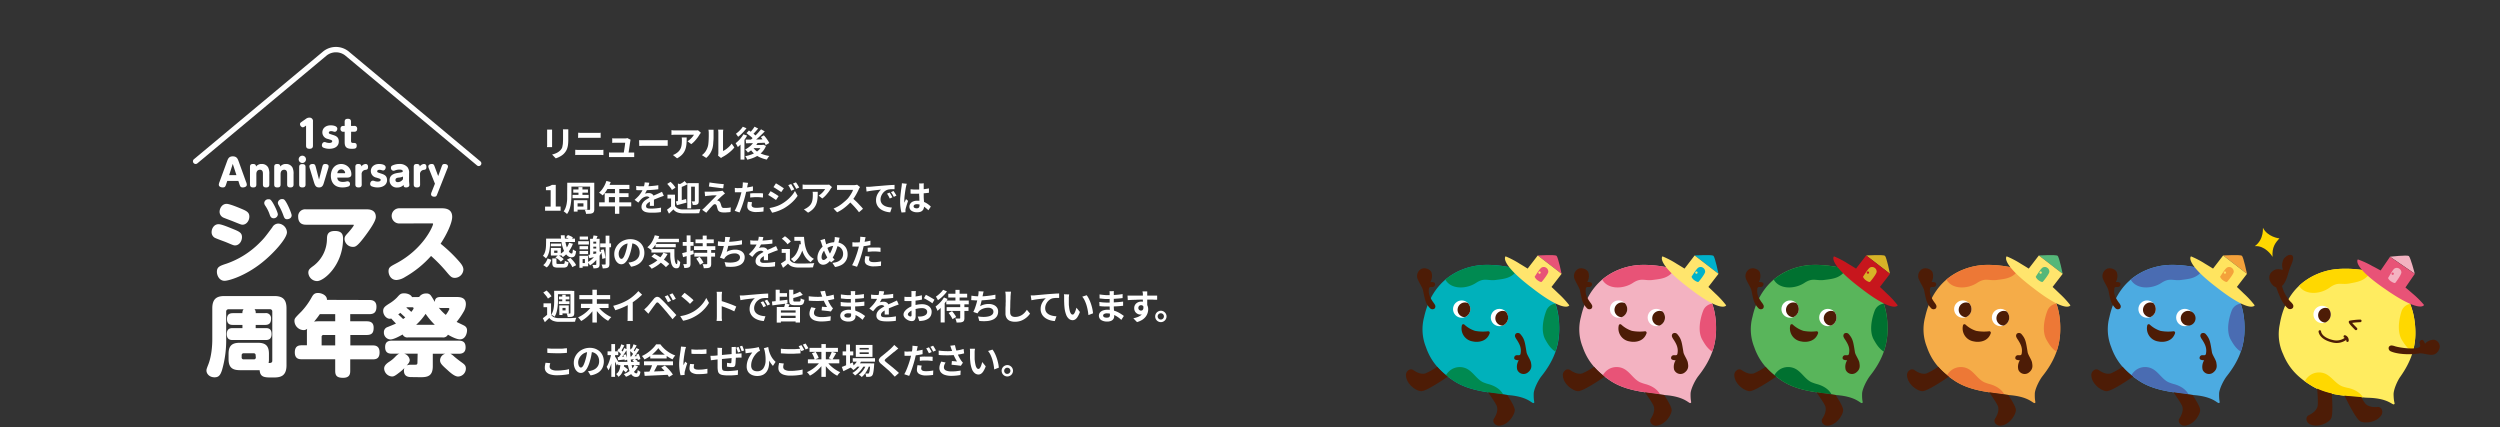 <svg xmlns="http://www.w3.org/2000/svg" viewBox="0 0 1200 205"><rect x="0" y="0" width="1200" height="205" fill="#333333" stroke="none"/><defs><style>.cls-1{fill:#00b1bb;}.cls-2{fill:#4d1c06;}.cls-3{fill:#fff;}.cls-4{fill:#008a51;}.cls-5{fill:#e85377;}.cls-6{fill:#ffe56d;}.cls-7{fill:#59b55b;}.cls-8{fill:#007130;}.cls-9{fill:#d7b327;}.cls-10{fill:#c7161d;}.cls-11{fill:#f5ac48;}.cls-12{fill:#ed7836;}.cls-13{fill:#55b779;}.cls-14{fill:#4cabe1;}.cls-15{fill:#4a6cb2;}.cls-16{fill:#f4a23b;}.cls-17{fill:#ffe45f;}.cls-18{fill:#ffd800;}.cls-19{fill:#ffec60;}.cls-20{fill:#f3b2c1;}.cls-21{fill:#00b2cc;}</style></defs><g id="原稿"><path class="cls-1" d="M740,180.45c5.46-6.91,8.47-13.92,8.45-22.72s-2.26-17.06-9.76-23.6c-5.82-5.06-18.46-7.34-26.79-6.94-6.38.31-23.55,3.61-28.3,24.91a22.87,22.87,0,0,0,.83,14.45c2.48,7.21,6.89,11.89,13.23,16.14S711.7,188,719.26,189c2.69.34,2.22.43,4.92.66,9.6.81,11.18,4.25,12,3.78.67-.38-.11-.28,0-4.6C736.3,186.67,738.32,182.51,740,180.45Z"/><path class="cls-2" d="M685.88,138.67a1.26,1.26,0,0,1,.17-.57c.32-.47,1.05-.3,1.62-.35a1.29,1.29,0,0,0,1.13-1.67c-.14-.51-.81-.71-2.19-.74a5.76,5.76,0,0,0,.5-4.57c-.59-1.65-3.62-2.7-5.3-1.43a3.89,3.89,0,0,0-1.12,5.06c.52,1.36,2.09,3.65,2.37,5,1,4.88,1.22,6.25,3.29,8.48a1.62,1.62,0,0,0,2.28.19,1.5,1.5,0,0,0,.21-1.6,6.42,6.42,0,0,0-.87-1.35C686.37,142.82,685.57,141.17,685.88,138.67Z"/><path class="cls-2" d="M729.89,169.66a1.38,1.38,0,0,1-.19.56c-.35.45-1.07.25-1.64.27a1.29,1.29,0,0,0-1.21,1.61c.12.52.78.76,2.16.85a5.73,5.73,0,0,0-.72,4.54,3.27,3.27,0,0,0,4.77,1.52c2.56-1.75,2-3.79,1.82-4.85-.18-1.44-1.92-3.74-2.14-5.08-.81-4.92-.92-6.3-2.89-8.62a1.62,1.62,0,0,0-2.26-.31,1.52,1.52,0,0,0-.29,1.6,7.07,7.07,0,0,0,.81,1.39C729.6,165.49,730.32,167.17,729.89,169.66Z"/><circle class="cls-3" cx="701.61" cy="148.37" r="4.16"/><path class="cls-2" d="M702.41,152.17a3.23,3.23,0,0,0,.68.08,4.15,4.15,0,0,0,1.51-6.77,3.3,3.3,0,0,0-.65-.21,3.53,3.53,0,1,0-1.54,6.9Z"/><circle class="cls-3" cx="719.73" cy="152.41" r="4.16"/><path class="cls-2" d="M720.53,156.21a3.26,3.26,0,0,0,.68.09,4.15,4.15,0,0,0,1.51-6.77,4.13,4.13,0,0,0-.65-.22,3.53,3.53,0,1,0-1.54,6.9Z"/><path class="cls-4" d="M746.57,145.77a5.25,5.25,0,0,0-4.33,3.33c-1.56,4.06-2.74,10.09-.37,14.1.7,1.19,2.15,4,4.73,5.58a32.92,32.92,0,0,0,1.8-11.05A36.37,36.37,0,0,0,746.57,145.77Z"/><path class="cls-4" d="M694.06,180.09c1.11.89,2.29,1.75,3.55,2.6C704,186.93,711.7,188,719.26,189c1.18.15,1.75.25,2.25.34l-.1-.2c-1.33-2.4-3.91-3.87-6.54-4.66a21.67,21.67,0,0,1-3-1c-3-1.43-4.73-4.86-7.7-6.43a7.58,7.58,0,0,0-7.22.13A8.33,8.33,0,0,0,694.06,180.09Z"/><path class="cls-4" d="M728.62,129.25a55,55,0,0,0-16.77-2.06,31.16,31.16,0,0,0-18.1,7c2.76,4.87,10.12,4.63,14.73,1.61,4.07-2.68,5.59-.91,9.48-1.42C722.3,133.81,725.68,133.6,728.62,129.25Z"/><path class="cls-5" d="M738.12,122.62s8.22-.47,9,.14,2.44,8.67,2.44,8.67Z"/><path class="cls-6" d="M748.09,140.93c-1.34-1.3-2.6-2.49-3.37-3.2l4.85-6.3-11.45-8.81-4.85,6.31c-.9-.56-2.31-1.44-3.84-2.35a42.5,42.5,0,0,0-6.75-3.53s-.81.67.19,2.76,3.78,5.59,11,11.24l1.51,1.16,1.5,1.15c7.3,5.5,11.4,7.3,13.67,7.73s2.72-.53,2.72-.53A43.87,43.87,0,0,0,748.09,140.93Z"/><path class="cls-5" d="M740,135.29c.4-.4,2.92-3.51,3.18-4.73,0,0,0-.07,0-.11a2.19,2.19,0,0,0-1.06-1.95,2,2,0,0,0-2.11-.09c-.74.36-2.19,2.59-3,3.85-.07.11-.37.51-.36.63A4,4,0,0,0,738,134.5C739.57,135.65,740,135.29,740,135.29Z"/><circle class="cls-6" cx="738.97" cy="130.84" r="0.56"/><path class="cls-2" d="M714.91,159.27a.73.73,0,0,0-.65-.26,20.42,20.42,0,0,1-6.24-.2,13.51,13.51,0,0,1-5.11-3,.75.75,0,0,0-.7-.17.73.73,0,0,0-.5.52,6.31,6.31,0,0,0,5.26,7.73,7.86,7.86,0,0,0,1.79.19c2.27,0,5.18-.86,6.28-4.12A.7.7,0,0,0,714.91,159.27Z"/><path class="cls-2" d="M689.84,176.06a35.48,35.48,0,0,1-5.62,3.17c-1,.3-2.9.42-5.72-1.52a2,2,0,0,0-2.66.18,2.79,2.79,0,0,0-1,2.11c.1,4.31,4.67,7.5,7.09,7.75.59.06,2.41.24,13-6.95A35.33,35.33,0,0,1,689.84,176.06Z"/><path class="cls-2" d="M714.27,188.29c1.67,2.43,3.76,5.4,4.22,6.73.34.94.53,2.88-1.3,5.78a2,2,0,0,0,.27,2.65,2.86,2.86,0,0,0,2.14.88c4.31-.26,7.33-5,7.49-7.37,0-.47.1-1.72-3.66-7.39-1.88-.18-1.76-.28-4.17-.59C717.6,188.77,715.93,188.55,714.27,188.29Z"/><path class="cls-7" d="M897.58,180.45c5.46-6.91,8.47-13.92,8.45-22.72s-2.26-17.06-9.76-23.6c-5.82-5.06-18.46-7.34-26.79-6.94-6.38.31-23.54,3.61-28.3,24.91a22.87,22.87,0,0,0,.83,14.45c2.49,7.21,6.89,11.89,13.23,16.14S869.33,188,876.9,189c2.68.34,2.21.43,4.91.66,9.61.81,11.18,4.25,12,3.78.67-.38-.11-.28,0-4.6C893.93,186.67,896,182.51,897.58,180.45Z"/><path class="cls-2" d="M843.51,138.67a1.4,1.4,0,0,1,.17-.57c.32-.47,1.06-.3,1.62-.35a1.29,1.29,0,0,0,1.13-1.67c-.14-.51-.81-.71-2.19-.74a5.76,5.76,0,0,0,.5-4.57c-.59-1.65-3.62-2.7-5.3-1.43a3.9,3.9,0,0,0-1.12,5.06c.52,1.36,2.09,3.65,2.37,5,1,4.88,1.22,6.25,3.29,8.48a1.62,1.62,0,0,0,2.28.19,1.5,1.5,0,0,0,.21-1.6,6.42,6.42,0,0,0-.87-1.35C844,142.82,843.2,141.17,843.51,138.67Z"/><path class="cls-2" d="M887.52,169.66a1.25,1.25,0,0,1-.19.56c-.34.45-1.07.25-1.64.27a1.29,1.29,0,0,0-1.21,1.61c.12.52.78.76,2.16.85a5.73,5.73,0,0,0-.72,4.54,3.27,3.27,0,0,0,4.77,1.52c2.56-1.75,1.95-3.79,1.82-4.85-.18-1.44-1.92-3.74-2.14-5.08-.8-4.92-.92-6.3-2.89-8.62a1.62,1.62,0,0,0-2.26-.31,1.52,1.52,0,0,0-.29,1.6,7.07,7.07,0,0,0,.81,1.39C887.23,165.49,888,167.17,887.52,169.66Z"/><circle class="cls-3" cx="859.24" cy="148.37" r="4.16"/><path class="cls-2" d="M860.05,152.17a3.08,3.08,0,0,0,.68.08,4.16,4.16,0,0,0,1.51-6.77,3.79,3.79,0,0,0-.65-.21,3.53,3.53,0,1,0-1.54,6.9Z"/><circle class="cls-3" cx="877.36" cy="152.41" r="4.16"/><path class="cls-2" d="M878.17,156.21a3.08,3.08,0,0,0,.67.09,4.16,4.16,0,0,0,1.52-6.77,5,5,0,0,0-.65-.22,3.53,3.53,0,1,0-1.54,6.9Z"/><path class="cls-8" d="M904.2,145.77a5.25,5.25,0,0,0-4.33,3.33c-1.56,4.06-2.74,10.09-.37,14.1.7,1.19,2.15,4,4.73,5.58a32.92,32.92,0,0,0,1.8-11.05A36.37,36.37,0,0,0,904.2,145.77Z"/><path class="cls-8" d="M851.69,180.09c1.11.89,2.29,1.75,3.55,2.6,6.34,4.24,14.09,5.32,21.66,6.29,1.17.15,1.74.25,2.24.34,0-.07-.06-.13-.1-.2-1.33-2.4-3.91-3.87-6.53-4.66a20.86,20.86,0,0,1-3-1c-3.05-1.43-4.73-4.86-7.71-6.43a7.58,7.58,0,0,0-7.22.13A8.42,8.42,0,0,0,851.69,180.09Z"/><path class="cls-8" d="M886.26,129.25a55,55,0,0,0-16.78-2.06,31.16,31.16,0,0,0-18.1,7c2.76,4.87,10.12,4.63,14.73,1.61,4.07-2.68,5.59-.91,9.48-1.42C879.93,133.81,883.31,133.6,886.26,129.25Z"/><path class="cls-9" d="M895.76,122.62s8.21-.47,9,.14,2.44,8.67,2.44,8.67Z"/><path class="cls-10" d="M905.72,140.93c-1.33-1.3-2.6-2.49-3.36-3.2l4.84-6.3-11.44-8.81-4.86,6.31c-.89-.56-2.31-1.44-3.84-2.35a42.5,42.5,0,0,0-6.75-3.53s-.8.67.19,2.76,3.78,5.59,11,11.24l1.51,1.16,1.5,1.15c7.3,5.5,11.4,7.3,13.67,7.73s2.72-.53,2.72-.53A43.87,43.87,0,0,0,905.72,140.93Z"/><path class="cls-9" d="M897.61,135.29c.4-.4,2.93-3.51,3.18-4.73,0,0,0-.07,0-.11a2.17,2.17,0,0,0-1.06-1.95,2,2,0,0,0-2.11-.09c-.74.36-2.19,2.59-3,3.85a2.12,2.12,0,0,0-.36.63,3.92,3.92,0,0,0,1.31,1.61C897.21,135.65,897.61,135.29,897.61,135.29Z"/><circle class="cls-10" cx="896.6" cy="130.84" r="0.56"/><path class="cls-2" d="M872.54,159.27a.72.72,0,0,0-.65-.26,20.42,20.42,0,0,1-6.24-.2,13.51,13.51,0,0,1-5.11-3,.72.72,0,0,0-1.2.35,6.31,6.31,0,0,0,5.26,7.73,7.89,7.89,0,0,0,1.8.19c2.26,0,5.17-.86,6.27-4.12A.7.7,0,0,0,872.54,159.27Z"/><path class="cls-2" d="M847.47,176.06a35.93,35.93,0,0,1-5.61,3.17c-1,.3-2.91.42-5.73-1.52a2,2,0,0,0-2.66.18,2.79,2.79,0,0,0-1,2.11c.1,4.31,4.68,7.5,7.09,7.75.59.06,2.41.24,13-6.95A35.33,35.33,0,0,1,847.47,176.06Z"/><path class="cls-2" d="M871.9,188.29c1.67,2.43,3.76,5.4,4.23,6.73.33.94.52,2.88-1.31,5.78a2,2,0,0,0,.27,2.65,2.86,2.86,0,0,0,2.14.88c4.31-.26,7.33-5,7.49-7.37,0-.47.1-1.72-3.66-7.39-1.88-.18-1.76-.28-4.16-.59C875.23,188.77,873.56,188.55,871.9,188.29Z"/><path class="cls-11" d="M980.48,180.45c5.46-6.91,8.47-13.92,8.45-22.72s-2.26-17.06-9.76-23.6c-5.82-5.06-18.46-7.34-26.79-6.94-6.39.31-23.55,3.61-28.3,24.91a22.87,22.87,0,0,0,.83,14.45c2.48,7.21,6.89,11.89,13.23,16.14S952.23,188,959.79,189c2.69.34,2.22.43,4.92.66,9.6.81,11.18,4.25,12,3.78.67-.38-.11-.28,0-4.6C976.83,186.67,978.85,182.51,980.48,180.45Z"/><path class="cls-2" d="M926.41,138.67a1.26,1.26,0,0,1,.17-.57c.32-.47,1-.3,1.62-.35a1.29,1.29,0,0,0,1.13-1.67c-.14-.51-.81-.71-2.19-.74a5.76,5.76,0,0,0,.5-4.57c-.59-1.65-3.62-2.7-5.31-1.43a3.9,3.9,0,0,0-1.11,5.06c.52,1.36,2.09,3.65,2.37,5,1,4.88,1.22,6.25,3.29,8.48a1.62,1.62,0,0,0,2.28.19,1.5,1.5,0,0,0,.21-1.6,6.42,6.42,0,0,0-.87-1.35C926.9,142.82,926.1,141.17,926.41,138.67Z"/><path class="cls-2" d="M970.42,169.66a1.26,1.26,0,0,1-.2.56c-.34.45-1.06.25-1.63.27a1.29,1.29,0,0,0-1.21,1.61c.12.52.78.76,2.16.85a5.73,5.73,0,0,0-.72,4.54,3.27,3.27,0,0,0,4.77,1.52c2.56-1.75,1.95-3.79,1.82-4.85-.18-1.44-1.92-3.74-2.14-5.08-.81-4.92-.92-6.3-2.89-8.62a1.62,1.62,0,0,0-2.26-.31,1.52,1.52,0,0,0-.29,1.6,7.07,7.07,0,0,0,.81,1.39C970.13,165.49,970.85,167.17,970.42,169.66Z"/><circle class="cls-3" cx="942.13" cy="148.37" r="4.16"/><path class="cls-2" d="M942.94,152.17a3.23,3.23,0,0,0,.68.08,4.15,4.15,0,0,0,1.51-6.77,3.3,3.3,0,0,0-.65-.21,3.53,3.53,0,1,0-1.54,6.9Z"/><circle class="cls-3" cx="960.25" cy="152.41" r="4.16"/><path class="cls-2" d="M961.06,156.21a3.26,3.26,0,0,0,.68.09,4.15,4.15,0,0,0,1.51-6.77,4.13,4.13,0,0,0-.65-.22,3.53,3.53,0,1,0-1.54,6.9Z"/><path class="cls-12" d="M987.1,145.77a5.25,5.25,0,0,0-4.33,3.33c-1.56,4.06-2.74,10.09-.38,14.1.71,1.19,2.15,4,4.74,5.58a32.92,32.92,0,0,0,1.8-11.05A36.37,36.37,0,0,0,987.1,145.77Z"/><path class="cls-12" d="M934.59,180.09c1.11.89,2.29,1.75,3.55,2.6,6.34,4.24,14.09,5.32,21.65,6.29,1.18.15,1.75.25,2.25.34l-.1-.2c-1.33-2.4-3.91-3.87-6.54-4.66a21.67,21.67,0,0,1-3-1c-3-1.43-4.73-4.86-7.7-6.43a7.6,7.6,0,0,0-7.23.13A8.39,8.39,0,0,0,934.59,180.09Z"/><path class="cls-12" d="M969.15,129.25a55,55,0,0,0-16.77-2.06,31.13,31.13,0,0,0-18.1,7c2.76,4.87,10.12,4.63,14.72,1.61,4.08-2.68,5.6-.91,9.49-1.42C962.83,133.81,966.21,133.6,969.15,129.25Z"/><path class="cls-13" d="M978.65,122.62s8.22-.47,9,.14,2.44,8.67,2.44,8.67Z"/><path class="cls-6" d="M988.62,140.93c-1.34-1.3-2.6-2.49-3.37-3.2l4.85-6.3-11.45-8.81-4.85,6.31c-.9-.56-2.31-1.44-3.84-2.35a42.5,42.5,0,0,0-6.75-3.53s-.81.67.19,2.76,3.78,5.59,11,11.24l1.51,1.16,1.5,1.15c7.3,5.5,11.4,7.3,13.67,7.73s2.72-.53,2.72-.53A43.87,43.87,0,0,0,988.62,140.93Z"/><path class="cls-13" d="M980.5,135.29c.4-.4,2.93-3.51,3.19-4.73,0,0,0-.07,0-.11a2.19,2.19,0,0,0-1.06-1.95,2,2,0,0,0-2.11-.09c-.74.36-2.19,2.59-3,3.85-.07.11-.37.51-.36.63a4,4,0,0,0,1.32,1.61C980.1,135.65,980.5,135.29,980.5,135.29Z"/><circle class="cls-6" cx="979.5" cy="130.84" r="0.56"/><path class="cls-2" d="M955.44,159.27a.73.73,0,0,0-.65-.26,20.42,20.42,0,0,1-6.24-.2,13.51,13.51,0,0,1-5.11-3,.75.75,0,0,0-.7-.17.71.71,0,0,0-.5.52,6.31,6.31,0,0,0,5.26,7.73,7.8,7.8,0,0,0,1.79.19c2.27,0,5.18-.86,6.28-4.12A.73.73,0,0,0,955.44,159.27Z"/><path class="cls-2" d="M930.37,176.06a35.48,35.48,0,0,1-5.62,3.17c-1,.3-2.9.42-5.72-1.52a2,2,0,0,0-2.66.18,2.79,2.79,0,0,0-1,2.11c.1,4.31,4.67,7.5,7.09,7.75.59.06,2.41.24,13-6.95A35.33,35.33,0,0,1,930.37,176.06Z"/><path class="cls-2" d="M954.8,188.29c1.67,2.43,3.75,5.4,4.22,6.73.34.94.52,2.88-1.3,5.78a2,2,0,0,0,.27,2.65,2.86,2.86,0,0,0,2.14.88c4.31-.26,7.33-5,7.49-7.37,0-.47.1-1.72-3.66-7.39-1.88-.18-1.76-.28-4.17-.59C958.13,188.77,956.46,188.55,954.8,188.29Z"/><path class="cls-14" d="M1068.94,180.45c5.46-6.91,8.47-13.92,8.45-22.72s-2.26-17.06-9.77-23.6c-5.81-5.06-18.45-7.34-26.78-6.94-6.39.31-23.55,3.61-28.3,24.91a22.79,22.79,0,0,0,.82,14.45c2.49,7.21,6.9,11.89,13.24,16.14s14.09,5.32,21.65,6.29c2.69.34,2.22.43,4.92.66,9.6.81,11.18,4.25,12,3.78.68-.38-.1-.28,0-4.6C1065.29,186.67,1067.3,182.51,1068.94,180.45Z"/><path class="cls-2" d="M1014.87,138.67a1.26,1.26,0,0,1,.17-.57c.32-.47,1.05-.3,1.62-.35a1.29,1.29,0,0,0,1.13-1.67c-.14-.51-.81-.71-2.19-.74a5.76,5.76,0,0,0,.5-4.57c-.59-1.65-3.62-2.7-5.31-1.43a3.9,3.9,0,0,0-1.11,5.06c.52,1.36,2.09,3.65,2.37,5,1,4.88,1.22,6.25,3.29,8.48a1.62,1.62,0,0,0,2.28.19,1.5,1.5,0,0,0,.21-1.6,6.37,6.37,0,0,0-.88-1.35C1015.35,142.82,1014.56,141.17,1014.87,138.67Z"/><path class="cls-2" d="M1058.88,169.66a1.4,1.4,0,0,1-.2.56c-.34.45-1.07.25-1.64.27a1.29,1.29,0,0,0-1.2,1.61c.12.52.78.76,2.15.85a5.81,5.81,0,0,0-.72,4.54,3.29,3.29,0,0,0,4.78,1.52c2.56-1.75,1.94-3.79,1.81-4.85-.17-1.44-1.91-3.74-2.13-5.08-.81-4.92-.93-6.3-2.89-8.62a1.63,1.63,0,0,0-2.27-.31,1.5,1.5,0,0,0-.28,1.6,7.07,7.07,0,0,0,.81,1.39C1058.59,165.49,1059.31,167.17,1058.88,169.66Z"/><circle class="cls-3" cx="1030.59" cy="148.37" r="4.16"/><path class="cls-2" d="M1031.4,152.17a3.23,3.23,0,0,0,.68.08,4.16,4.16,0,0,0,1.51-6.77,3.3,3.3,0,0,0-.65-.21,3.53,3.53,0,1,0-1.54,6.9Z"/><circle class="cls-3" cx="1048.71" cy="152.41" r="4.16"/><path class="cls-2" d="M1049.52,156.21a3.26,3.26,0,0,0,.68.09,3.54,3.54,0,0,0,.86-7,3.53,3.53,0,1,0-1.54,6.9Z"/><path class="cls-15" d="M1075.56,145.77a5.27,5.27,0,0,0-4.34,3.33c-1.55,4.06-2.73,10.09-.37,14.1.71,1.19,2.15,4,4.74,5.58a32.92,32.92,0,0,0,1.8-11.05A36.37,36.37,0,0,0,1075.56,145.77Z"/><path class="cls-15" d="M1023.05,180.09c1.1.89,2.29,1.75,3.55,2.6,6.34,4.24,14.09,5.32,21.65,6.29,1.18.15,1.75.25,2.24.34l-.09-.2c-1.33-2.4-3.91-3.87-6.54-4.66a21.67,21.67,0,0,1-3-1c-3-1.43-4.73-4.86-7.7-6.43a7.6,7.6,0,0,0-7.23.13A8.39,8.39,0,0,0,1023.05,180.09Z"/><path class="cls-15" d="M1057.61,129.25a55,55,0,0,0-16.77-2.06,31.13,31.13,0,0,0-18.1,7c2.75,4.87,10.12,4.63,14.72,1.61,4.08-2.68,5.6-.91,9.48-1.42C1051.29,133.81,1054.67,133.6,1057.61,129.25Z"/><path class="cls-16" d="M1067.11,122.62s8.22-.47,9,.14,2.44,8.67,2.44,8.67Z"/><path class="cls-17" d="M1077.07,140.93c-1.33-1.3-2.59-2.49-3.36-3.2l4.85-6.3-11.45-8.81-4.85,6.31c-.9-.56-2.31-1.44-3.84-2.35a42.5,42.5,0,0,0-6.75-3.53s-.81.67.18,2.76,3.78,5.59,11,11.24l1.5,1.16,1.51,1.15c7.3,5.5,11.39,7.3,13.67,7.73s2.72-.53,2.72-.53A43.37,43.37,0,0,0,1077.07,140.93Z"/><path class="cls-16" d="M1069,135.29c.4-.4,2.93-3.51,3.19-4.73a.52.52,0,0,1,0-.11,2.19,2.19,0,0,0-1.06-1.95,2,2,0,0,0-2.11-.09c-.74.36-2.19,2.59-3,3.85-.07.11-.37.51-.36.63a3.87,3.87,0,0,0,1.32,1.61C1068.56,135.65,1069,135.29,1069,135.29Z"/><circle class="cls-17" cx="1067.96" cy="130.84" r="0.56"/><path class="cls-2" d="M1043.9,159.27a.73.73,0,0,0-.65-.26,20.42,20.42,0,0,1-6.24-.2,13.68,13.68,0,0,1-5.12-3,.73.73,0,0,0-.69-.17.71.71,0,0,0-.5.52,6.31,6.31,0,0,0,5.25,7.73,7.89,7.89,0,0,0,1.8.19c2.27,0,5.18-.86,6.27-4.12A.7.7,0,0,0,1043.9,159.27Z"/><path class="cls-2" d="M1018.83,176.06a35.48,35.48,0,0,1-5.62,3.17c-1,.3-2.9.42-5.73-1.52a2,2,0,0,0-2.65.18,2.79,2.79,0,0,0-1,2.11c.09,4.31,4.67,7.5,7.09,7.75.59.06,2.4.24,13-6.95A34.32,34.32,0,0,1,1018.83,176.06Z"/><path class="cls-2" d="M1043.25,188.29c1.68,2.43,3.76,5.4,4.23,6.73.33.94.52,2.88-1.3,5.78a2,2,0,0,0,.27,2.65,2.85,2.85,0,0,0,2.14.88c4.31-.26,7.33-5,7.48-7.37,0-.47.11-1.72-3.65-7.39-1.88-.18-1.77-.28-4.17-.59C1046.59,188.77,1044.92,188.55,1043.25,188.29Z"/><path class="cls-18" d="M1082.29,118.16c4.67-.44,8,4.14,8.54,5.16-.35-4.72,1.32-6.71,3.29-8.95-.14.17-5.82-.75-7.88-5C1086.07,109.07,1086.94,114.85,1082.29,118.16Z"/><path class="cls-19" d="M1152.13,180.86c5.08-7.18,7.71-14.34,7.22-23.13s-3.17-16.91-11-23c-6.08-4.75-18.82-6.35-27.12-5.5-6.36.66-23.32,4.87-26.93,26.39a22.82,22.82,0,0,0,1.6,14.38c2.87,7.07,7.52,11.51,14.08,15.41s14.35,4.56,22,5.12c2.7.2,2.24.32,4.94.4,9.64.29,11.39,3.65,12.23,3.12.65-.4-.12-.26-.23-4.59C1148.82,187.27,1150.61,183,1152.13,180.86Z"/><circle class="cls-3" cx="1114.61" cy="150.94" r="4.16"/><path class="cls-2" d="M1115.42,154.74a3.23,3.23,0,0,0,.68.08,4.16,4.16,0,0,0,1.5-6.77,3.53,3.53,0,1,0-2.18,6.69Z"/><path class="cls-2" d="M1127.37,163.63a2.53,2.53,0,0,0-1.66-2.7.6.6,0,0,0-.43,1.12l.21.11a6.87,6.87,0,0,1-5.28,1.14c-5.79-1.21-6.09-4.08-6.1-4.22a.59.59,0,0,0-.62-.57.61.61,0,0,0-.58.63c0,.15.23,3.51,6,5.08.33.09.69.17,1.06.25a7.87,7.87,0,0,0,6.23-1.33,1.07,1.07,0,0,1,0,.31.61.61,0,0,0,.44.67h.07A.6.6,0,0,0,1127.37,163.63Z"/><path class="cls-18" d="M1156.88,145.88a5.28,5.28,0,0,0-4.15,3.56c-1.34,4.14-2.19,10.22.39,14.1.76,1.15,2.36,3.85,5,5.32a32.92,32.92,0,0,0,1.2-11.13A36.41,36.41,0,0,0,1156.88,145.88Z"/><path class="cls-18" d="M1106.28,183q1.74,1.26,3.69,2.41c6.56,3.9,14.35,4.56,22,5.12,1.18.09,1.76.16,2.26.22l-.11-.19c-1.46-2.32-4.11-3.65-6.78-4.3a21.62,21.62,0,0,1-3.09-.82c-3.12-1.26-5-4.6-8-6a7.63,7.63,0,0,0-7.21.52A8.47,8.47,0,0,0,1106.28,183Z"/><path class="cls-18" d="M1138.08,130.35a54.65,54.65,0,0,0-16.86-1.16,31.14,31.14,0,0,0-17.7,8c3,4.71,10.35,4.08,14.79.81,3.93-2.89,5.54-1.2,9.39-1.92C1132,135.24,1135.37,134.85,1138.08,130.35Z"/><path class="cls-20" d="M1147.21,123.22s8.18-.91,9-.35,2.9,8.53,2.9,8.53Z"/><path class="cls-5" d="M1158.14,141c-1.4-1.23-2.73-2.35-3.53-3l4.5-6.55-11.9-8.18-4.51,6.56c-.93-.51-2.38-1.32-4-2.14a42.61,42.61,0,0,0-6.93-3.17s-.77.72.33,2.75,4.08,5.38,11.56,10.64l1.56,1.07,1.56,1.08c7.59,5.1,11.77,6.67,14.07,7s2.69-.68,2.69-.68A43.91,43.91,0,0,0,1158.14,141Z"/><path class="cls-20" d="M1149.74,135.77c.37-.42,2.73-3.66,2.92-4.89a.41.41,0,0,0,0-.11,2.16,2.16,0,0,0-1.15-1.89,2,2,0,0,0-2.12,0c-.72.4-2,2.7-2.77,4-.07.11-.35.52-.33.64a3.89,3.89,0,0,0,1.4,1.54C1149.36,136.15,1149.74,135.77,1149.74,135.77Z"/><circle class="cls-5" cx="1148.49" cy="131.38" r="0.56"/><path class="cls-2" d="M1100.54,146.05a6.68,6.68,0,0,0-1.14-1.29,17.33,17.33,0,0,1-4.05-7.5c2.19-1.85,3-6.46,3.77-8.48.61-1.65,3.1-6.24.24-6.45-1.19-.09-2.6,1.14-3.1,1.84a6.22,6.22,0,0,0-.44,5.3c-1.11,0-2.84-.84-4.79.55-3.72,2.66-.82,7.19,1.56,7.93,1.72,4.64,3.11,8,5.52,10a1.75,1.75,0,0,0,2.45-.14A1.63,1.63,0,0,0,1100.54,146.05Z"/><path class="cls-2" d="M1161.08,166.74a1.17,1.17,0,0,0,.48-.34c.35-.45,0-1.1-.18-1.65a1.3,1.3,0,0,1,1.22-1.6c.54,0,.94.54,1.4,1.84a5.81,5.81,0,0,1,4.18-1.93,3.29,3.29,0,0,1,2.76,4.19c-1,2.93-3.1,3.12-4.17,3.06-1.89-.1-4.13-.89-5.47-.67-5.07.83-11,.27-13.74-1a1.63,1.63,0,0,1-.91-2.1,1.51,1.51,0,0,1,1.46-.71,6.92,6.92,0,0,1,1.56.4C1152.33,167,1158.8,167.83,1161.08,166.74Z"/><path class="cls-2" d="M1130.85,158.48a.63.63,0,0,1-.46-.2c-.1-.11-.25-.27-.45-.46-1.89-1.92-2.48-2.68-2.54-3.23a.63.63,0,0,1,.51-.69,35,35,0,0,1,5-.51.62.62,0,0,1,.64.61.63.63,0,0,1-.61.65,34.49,34.49,0,0,0-3.9.34c.53.64,1.45,1.57,1.82,1.94l.47.49a.63.63,0,0,1,0,.89A.65.65,0,0,1,1130.85,158.48Z"/><path class="cls-2" d="M1112.44,195c-.21,1-1.06,2.74-4.12,4.26a2,2,0,0,0-1.15,2.41,2.81,2.81,0,0,0,1.37,1.86c3.82,2,8.84-.41,10.23-2.4.31-.45,1.24-1.78.48-12.26a34.07,34.07,0,0,1-7-2.32C1112.46,189.61,1112.74,193.58,1112.44,195Z"/><path class="cls-2" d="M1125.35,189.91c5.59,11.43,7.25,12.17,7.79,12.41,2.21,1,7.77.5,10-3.19a2.79,2.79,0,0,0,.22-2.31,2,2,0,0,0-2.22-1.47c-3.41.27-5-.8-5.72-1.54a19.58,19.58,0,0,1-2-3.19l-1.46-.13C1129.74,190.33,1127.54,190.16,1125.35,189.91Z"/><path class="cls-20" d="M815.25,180.45c5.46-6.91,8.48-13.92,8.46-22.72s-2.27-17.06-9.77-23.6c-5.81-5.06-18.45-7.34-26.78-6.94-6.39.31-23.55,3.61-28.3,24.91a22.79,22.79,0,0,0,.82,14.45c2.49,7.21,6.9,11.89,13.24,16.14S787,188,794.57,189c2.69.34,2.22.43,4.91.66,9.61.81,11.18,4.25,12,3.78.68-.38-.1-.28,0-4.6C811.61,186.67,813.62,182.51,815.25,180.45Z"/><path class="cls-2" d="M761.19,138.67a1.15,1.15,0,0,1,.17-.57c.31-.47,1-.3,1.62-.35a1.29,1.29,0,0,0,1.13-1.67c-.14-.51-.81-.71-2.19-.74a5.76,5.76,0,0,0,.5-4.57c-.59-1.65-3.63-2.7-5.31-1.43A3.91,3.91,0,0,0,756,134.4c.53,1.36,2.09,3.65,2.38,5,1,4.88,1.22,6.25,3.29,8.48a1.62,1.62,0,0,0,2.28.19,1.5,1.5,0,0,0,.21-1.6,6.37,6.37,0,0,0-.88-1.35C761.67,142.82,760.88,141.17,761.19,138.67Z"/><path class="cls-2" d="M805.2,169.66a1.4,1.4,0,0,1-.2.56c-.34.45-1.07.25-1.64.27a1.29,1.29,0,0,0-1.2,1.61c.12.52.77.76,2.15.85a5.81,5.81,0,0,0-.72,4.54,3.29,3.29,0,0,0,4.78,1.52c2.56-1.75,1.94-3.79,1.81-4.85-.17-1.44-1.91-3.74-2.13-5.08-.81-4.92-.93-6.3-2.89-8.62a1.63,1.63,0,0,0-2.27-.31,1.5,1.5,0,0,0-.28,1.6,7.07,7.07,0,0,0,.81,1.39C804.91,165.49,805.62,167.17,805.2,169.66Z"/><circle class="cls-3" cx="776.91" cy="148.37" r="4.16"/><path class="cls-2" d="M777.72,152.17a3.23,3.23,0,0,0,.68.08,4.16,4.16,0,0,0,1.51-6.77,3.3,3.3,0,0,0-.65-.21,3.53,3.53,0,1,0-1.54,6.9Z"/><circle class="cls-3" cx="795.03" cy="152.41" r="4.16"/><path class="cls-2" d="M795.84,156.21a3.26,3.26,0,0,0,.68.09,4.16,4.16,0,0,0,1.51-6.77,4.51,4.51,0,0,0-.65-.22,3.53,3.53,0,1,0-1.54,6.9Z"/><path class="cls-5" d="M821.88,145.77a5.27,5.27,0,0,0-4.34,3.33c-1.56,4.06-2.73,10.09-.37,14.1.7,1.19,2.15,4,4.74,5.58a32.92,32.92,0,0,0,1.8-11.05A36.37,36.37,0,0,0,821.88,145.77Z"/><path class="cls-5" d="M769.37,180.09c1.1.89,2.29,1.75,3.55,2.6,6.34,4.24,14.08,5.32,21.65,6.29,1.17.15,1.75.25,2.24.34l-.09-.2c-1.33-2.4-3.91-3.87-6.54-4.66a21.67,21.67,0,0,1-3-1c-3-1.43-4.73-4.86-7.7-6.43a7.6,7.6,0,0,0-7.23.13A8.39,8.39,0,0,0,769.37,180.09Z"/><path class="cls-5" d="M803.93,129.25a55,55,0,0,0-16.77-2.06,31.13,31.13,0,0,0-18.1,7c2.75,4.87,10.12,4.63,14.72,1.61,4.08-2.68,5.6-.91,9.48-1.42C797.61,133.81,801,133.6,803.93,129.25Z"/><path class="cls-21" d="M813.43,122.62s8.22-.47,9,.14,2.44,8.67,2.44,8.67Z"/><path class="cls-6" d="M823.39,140.93c-1.33-1.3-2.59-2.49-3.36-3.2l4.85-6.3-11.45-8.81-4.85,6.31c-.9-.56-2.31-1.44-3.84-2.35a42.93,42.93,0,0,0-6.75-3.53s-.81.67.18,2.76,3.78,5.59,11,11.24l1.5,1.16,1.51,1.15c7.29,5.5,11.39,7.3,13.67,7.73s2.72-.53,2.72-.53A44.12,44.12,0,0,0,823.39,140.93Z"/><path class="cls-21" d="M815.28,135.29c.4-.4,2.93-3.51,3.18-4.73a.36.36,0,0,0,0-.11,2.17,2.17,0,0,0-1.05-1.95,2,2,0,0,0-2.11-.09c-.74.36-2.19,2.59-3,3.85-.07.11-.37.51-.36.63a3.87,3.87,0,0,0,1.32,1.61C814.88,135.65,815.28,135.29,815.28,135.29Z"/><circle class="cls-6" cx="814.28" cy="130.84" r="0.56"/><path class="cls-2" d="M790.22,159.27a.73.73,0,0,0-.65-.26,20.42,20.42,0,0,1-6.24-.2,13.68,13.68,0,0,1-5.12-3,.73.73,0,0,0-.69-.17.71.71,0,0,0-.5.52,6.29,6.29,0,0,0,5.25,7.73,7.89,7.89,0,0,0,1.8.19c2.27,0,5.17-.86,6.27-4.12A.72.72,0,0,0,790.22,159.27Z"/><path class="cls-2" d="M765.15,176.06a35.93,35.93,0,0,1-5.62,3.17c-.95.3-2.9.42-5.73-1.52a2,2,0,0,0-2.65.18,2.79,2.79,0,0,0-1,2.11c.09,4.31,4.67,7.5,7.09,7.75.58.06,2.4.24,13-6.95A34.32,34.32,0,0,1,765.15,176.06Z"/><path class="cls-2" d="M789.57,188.29c1.68,2.43,3.76,5.4,4.23,6.73.33.94.52,2.88-1.31,5.78a2,2,0,0,0,.28,2.65,2.85,2.85,0,0,0,2.14.88c4.31-.26,7.33-5,7.48-7.37,0-.47.11-1.72-3.65-7.39-1.88-.18-1.77-.28-4.17-.59C792.91,188.77,791.24,188.55,789.57,188.29Z"/><path class="cls-3" d="M265,62.2l0,.6c0,.19,0,.42,0,.69v5.67c0,.21,0,.46,0,.74s0,.52,0,.72h-2.43c0-.16,0-.38.05-.67s0-.56,0-.81V63.49c0-.15,0-.36,0-.61s0-.48,0-.68Zm7.78-.13c0,.23,0,.49,0,.76s0,.58,0,.91v3.32a19.86,19.86,0,0,1-.13,2.35,8.72,8.72,0,0,1-.38,1.76,6.29,6.29,0,0,1-.61,1.33,7.38,7.38,0,0,1-.83,1.1,7,7,0,0,1-1.27,1.08,10.54,10.54,0,0,1-1.45.81c-.49.22-.94.39-1.35.53l-1.76-1.85a9.65,9.65,0,0,0,2.27-.8,6.57,6.57,0,0,0,1.77-1.31,5.73,5.73,0,0,0,.7-1A4.24,4.24,0,0,0,270,70a8.38,8.38,0,0,0,.2-1.35c0-.51.06-1.08.06-1.73V63.74c0-.33,0-.64,0-.91s0-.53-.08-.76Z"/><path class="cls-3" d="M276.12,71.89l1.05.07,1,0h9.63l.93,0c.33,0,.63,0,.91-.08v2.57c-.29,0-.61-.06-.95-.08s-.65,0-.89,0h-9.63c-.33,0-.69,0-1.06,0s-.72,0-1,.08Zm1.41-8.2c.3,0,.63.06,1,.08s.68,0,1,0h6.94c.34,0,.67,0,1,0s.62,0,.85-.07v2.43l-.89,0c-.36,0-.68,0-1,0h-7.95l-1,.05Z"/><path class="cls-3" d="M292.33,73.16a7.78,7.78,0,0,0,.78.06l.88,0h8.79l.82,0c.33,0,.61,0,.82,0v2.16l-.46,0-.6,0H293.19l-.86,0Zm10.36-6.08a1.81,1.81,0,0,0-.1.37q0,.19-.06.33c0,.24-.09.56-.15,1s-.13.87-.2,1.36-.15,1-.22,1.5-.15,1-.21,1.38-.12.74-.16,1h-2.3l.15-.9c.06-.36.12-.76.19-1.19s.14-.86.2-1.3.12-.84.16-1.21.08-.66.09-.89h-4.53l-.86,0-.82.06V66.37c.15,0,.32,0,.52.06l.62,0,.52,0h4.3l.43,0a3.86,3.86,0,0,0,.49-.06.78.78,0,0,0,.32-.11Z"/><path class="cls-3" d="M306.77,67.31l.77,0,1,0h10c.39,0,.76,0,1.11,0l.85-.06V70l-.85,0c-.38,0-.75,0-1.11,0h-9l-1.48,0c-.5,0-.91,0-1.22.06Z"/><path class="cls-3" d="M336.44,63.73l-.33.42a4.5,4.5,0,0,0-.32.45,18,18,0,0,1-1,1.5c-.42.56-.89,1.12-1.4,1.68a10.86,10.86,0,0,1-1.6,1.41L330,67.8a10,10,0,0,0,1-.7,10.38,10.38,0,0,0,.9-.85c.27-.3.51-.58.72-.85a5.75,5.75,0,0,0,.47-.72h-8.73q-.53,0-1,0l-1.06.09V62.47l1,.12c.35,0,.69,0,1,0h9l.57,0,.66,0a2.59,2.59,0,0,0,.48-.08ZM329.6,66c0,.83,0,1.63-.05,2.4a13.21,13.21,0,0,1-.28,2.22,8,8,0,0,1-.72,2,7.1,7.1,0,0,1-1.36,1.81A10,10,0,0,1,325,76l-2-1.6a6.62,6.62,0,0,0,.86-.36,7,7,0,0,0,.91-.56,5.94,5.94,0,0,0,1.29-1.17,5.06,5.06,0,0,0,.77-1.35,7.07,7.07,0,0,0,.37-1.6,18,18,0,0,0,.1-1.88c0-.26,0-.51,0-.75a5.48,5.48,0,0,0-.1-.76Z"/><path class="cls-3" d="M336.91,74.46a6.7,6.7,0,0,0,1.81-1.87,8.76,8.76,0,0,0,1-2.14,6.84,6.84,0,0,0,.28-1.37c.06-.54.11-1.12.14-1.74s.05-1.24.06-1.85,0-1.17,0-1.68a7,7,0,0,0-.05-.86,6.52,6.52,0,0,0-.1-.68h2.46a2,2,0,0,0,0,.27c0,.17,0,.36,0,.57s0,.45,0,.68c0,.5,0,1.07,0,1.72s0,1.32-.07,2-.08,1.32-.15,1.93a11.39,11.39,0,0,1-.27,1.55,9.75,9.75,0,0,1-1.15,2.64A10,10,0,0,1,339,75.81Zm7.76.25a4.18,4.18,0,0,0,.09-.58,4.89,4.89,0,0,0,.05-.66V63.69a7.1,7.1,0,0,0-.06-1,3.56,3.56,0,0,0-.08-.45h2.5s0,.18-.07.46a9.66,9.66,0,0,0-.05,1v8.77a8.51,8.51,0,0,0,1.43-.82,13.22,13.22,0,0,0,1.45-1.22,10.08,10.08,0,0,0,1.27-1.5l1.29,1.84a12.5,12.5,0,0,1-1.67,1.78,22.69,22.69,0,0,1-2,1.59,17.2,17.2,0,0,1-2,1.21,2.92,2.92,0,0,0-.43.28c-.12.08-.21.16-.29.22Z"/><path class="cls-3" d="M356.84,64.45l1.76.65a16.75,16.75,0,0,1-1.26,2,22.56,22.56,0,0,1-1.55,1.93,14.92,14.92,0,0,1-1.65,1.57,4.4,4.4,0,0,0-.27-.57l-.4-.71a6.55,6.55,0,0,0-.38-.58,15.25,15.25,0,0,0,1.4-1.22,14.53,14.53,0,0,0,1.31-1.49A11.88,11.88,0,0,0,356.84,64.45Zm-.3-3.62,1.78.72a18.51,18.51,0,0,1-1.2,1.47c-.45.51-.92,1-1.4,1.44a13.18,13.18,0,0,1-1.42,1.19l-.33-.47c-.13-.17-.26-.36-.39-.54a5.36,5.36,0,0,0-.34-.44,14.84,14.84,0,0,0,1.23-1A16.54,16.54,0,0,0,355.65,62,9.82,9.82,0,0,0,356.54,60.83Zm-1.09,7.24,1.71-1.71.17.07V76.6h-1.88ZM362,67.8l1.79.57a11.45,11.45,0,0,1-1.31,1.89,14.55,14.55,0,0,1-1.66,1.67,15,15,0,0,1-1.82,1.3c-.08-.12-.2-.28-.35-.47l-.5-.57c-.17-.19-.32-.34-.44-.45a11.66,11.66,0,0,0,2.46-1.68A8.59,8.59,0,0,0,362,67.8Zm3.7,1.76h.37l.34-.08,1.26.57a9.3,9.3,0,0,1-1.47,2.49,10,10,0,0,1-2.07,1.88,12.74,12.74,0,0,1-2.56,1.35,17.89,17.89,0,0,1-2.91.88,6.43,6.43,0,0,0-.41-.88,4.53,4.53,0,0,0-.54-.81,18.42,18.42,0,0,0,2.63-.68,12,12,0,0,0,2.32-1.07,8.51,8.51,0,0,0,1.84-1.49,6.31,6.31,0,0,0,1.2-1.89ZM357.93,67l2.82,0,3.38-.05,3.56-.07-.07,1.61-3.41.13-3.29.1-2.82.07Zm.36-3.07,1.19-1.29c.41.26.84.55,1.3.87s.88.64,1.28,1a6.49,6.49,0,0,1,.95.93l-1.29,1.46a7.75,7.75,0,0,0-.91-1c-.39-.34-.8-.69-1.24-1S358.7,64.17,358.29,63.89Zm7-1.87,1.8,1c-.59.62-1.24,1.27-1.93,1.93s-1.39,1.3-2.1,1.9-1.37,1.12-2,1.57l-1.34-.87c.47-.36,1-.76,1.46-1.2s1-.91,1.5-1.41,1-1,1.41-1.49S365,62.46,365.34,62Zm-3.92,8.55a7.75,7.75,0,0,0,1.85,2A10.35,10.35,0,0,0,365.94,74a16.5,16.5,0,0,0,3.36.87,5,5,0,0,0-.44.52c-.15.2-.3.41-.43.62s-.25.41-.34.59a15.12,15.12,0,0,1-3.48-1.14,10.66,10.66,0,0,1-4.8-4.43Zm.81-9.81,1.74.9c-.45.53-.91,1.06-1.39,1.59a16.61,16.61,0,0,1-1.33,1.33l-1.37-.79c.26-.26.53-.57.82-.92s.57-.7.84-1.07S362,61.08,362.23,60.76Zm-.39,8.8h4.51v1.49h-5.83Zm3.34-3.79,1.54-.85c.33.37.67.77,1,1.2s.64.87.92,1.3a8.52,8.52,0,0,1,.65,1.19l-1.69,1a8.61,8.61,0,0,0-.59-1.18q-.39-.66-.87-1.35C365.83,66.57,365.5,66.15,365.18,65.77Z"/><path class="cls-3" d="M261.63,101.16v-2h2.69V91.31h-2.27V89.77a10,10,0,0,0,1.62-.41,5.78,5.78,0,0,0,1.27-.63h1.82V99.14h2.33v2Z"/><path class="cls-3" d="M272.28,87.71h2v5.85c0,.68,0,1.43-.07,2.25a23.2,23.2,0,0,1-.29,2.46,14.23,14.23,0,0,1-.64,2.39,7.89,7.89,0,0,1-1.11,2.07,4.28,4.28,0,0,0-.47-.43c-.2-.17-.41-.33-.62-.49a4.71,4.71,0,0,0-.53-.35,6.94,6.94,0,0,0,.95-1.81,10.9,10.9,0,0,0,.52-2,18.52,18.52,0,0,0,.22-2.09c0-.69,0-1.34,0-2Zm1.21,0H284v1.86H273.49Zm1.32,5.82h7.75v1.59h-7.75Zm.35-2.58h7.06v1.52h-7.06Zm.27,5.13h1.81v5.5h-1.81Zm1,0h5.48v4.57h-5.48V99.13h3.62V97.6h-3.62Zm1.24-6.26h1.91v4.56h-1.91Zm5.58-2.11h2v12.73a2.92,2.92,0,0,1-.19,1.19,1.36,1.36,0,0,1-.68.68,3.6,3.6,0,0,1-1.22.28c-.49,0-1.11.06-1.85.06a5,5,0,0,0-.23-1,5.08,5.08,0,0,0-.39-.92l.88,0h1.27a.44.44,0,0,0,.32-.09.46.46,0,0,0,.08-.29Z"/><path class="cls-3" d="M291.07,86.84l2.07.54a23.62,23.62,0,0,1-1.07,2.43,19.4,19.4,0,0,1-1.32,2.2,13.54,13.54,0,0,1-1.47,1.77l-.52-.43c-.21-.17-.43-.34-.65-.49s-.41-.29-.57-.39A9.37,9.37,0,0,0,289,90.92,14.45,14.45,0,0,0,290.19,89,14.6,14.6,0,0,0,291.07,86.84Zm-3.48,10.29H303v1.93H287.59Zm2.66-4.41H301.7V94.6h-9.44v3.52h-2Zm1.19-4h10.67v2H290.47Zm3.74,1h2.08v12.91h-2.08Z"/><path class="cls-3" d="M311.66,87.71q-.07.45-.27,1.17a13.83,13.83,0,0,1-.53,1.63c-.18.41-.39.84-.62,1.28a9.7,9.7,0,0,1-.69,1.18,3.31,3.31,0,0,1,.55-.17c.23,0,.46-.09.7-.12a5.1,5.1,0,0,1,.64,0,2.61,2.61,0,0,1,1.76.6,2.27,2.27,0,0,1,.69,1.8c0,.22,0,.49,0,.82s0,.66,0,1,0,.7,0,1,0,.64,0,.91h-2a6.15,6.15,0,0,0,.05-.68c0-.26,0-.54,0-.83s0-.57,0-.85,0-.52,0-.74a1.32,1.32,0,0,0-.43-1.12,1.63,1.63,0,0,0-.95-.31,3.19,3.19,0,0,0-1.41.35,4.5,4.5,0,0,0-1.2.81c-.25.25-.5.52-.75.82s-.52.64-.81,1l-1.8-1.34A22.53,22.53,0,0,0,306.59,94a15,15,0,0,0,1.35-1.86,11.22,11.22,0,0,0,.9-1.85,9.92,9.92,0,0,0,.42-1.4,8.86,8.86,0,0,0,.19-1.36Zm-6.3,1.54a13.42,13.42,0,0,0,1.47.15c.56,0,1.05,0,1.48,0,.74,0,1.54,0,2.42,0s1.77-.09,2.68-.17,1.76-.19,2.58-.33l0,1.95-1.92.21c-.69.06-1.39.11-2.09.15s-1.39.06-2,.08-1.23,0-1.73,0h-.83l-1,0q-.53,0-1-.06ZM318.64,94l-.63.21-.72.26-.65.24-1.9.77c-.73.3-1.5.65-2.29,1.06a9.81,9.81,0,0,0-1.27.78,3.44,3.44,0,0,0-.79.78,1.52,1.52,0,0,0-.27.87,1.06,1.06,0,0,0,.15.58,1,1,0,0,0,.45.36,2.5,2.5,0,0,0,.76.18c.3,0,.66.05,1.07.05a27.94,27.94,0,0,0,4.76-.47l-.07,2.16c-.35,0-.81.1-1.35.15s-1.12.08-1.71.11l-1.68,0a10,10,0,0,1-2.35-.25,3.28,3.28,0,0,1-1.63-.87,2.29,2.29,0,0,1-.6-1.68,3.12,3.12,0,0,1,.4-1.58,4.8,4.8,0,0,1,1-1.27,10.12,10.12,0,0,1,1.44-1c.52-.31,1-.59,1.53-.85s1-.5,1.39-.69l1.17-.51c.36-.15.71-.3,1.05-.46l.94-.43.92-.44Z"/><path class="cls-3" d="M324,98.84a3,3,0,0,0,1.4,1.26,5.92,5.92,0,0,0,2.2.45c.53,0,1.16,0,1.88,0h2.3c.8,0,1.59,0,2.36-.06s1.44-.07,2-.13L336,101a7,7,0,0,0-.23.69,5.33,5.33,0,0,0-.15.65l-1.84.06-2.16,0h-2.14l-1.83,0a7.89,7.89,0,0,1-2.58-.49,4.28,4.28,0,0,1-1.84-1.4c-.31.33-.64.67-1,1s-.71.69-1.12,1.06l-.95-1.91c.34-.25.71-.52,1.09-.83s.74-.6,1.09-.92Zm-3.74-10.56,1.59-1c.31.27.61.57.92.89s.59.65.85,1a6.38,6.38,0,0,1,.6.9l-1.71,1.13a5.68,5.68,0,0,0-.55-.92c-.25-.34-.52-.68-.82-1A11.55,11.55,0,0,0,320.26,88.28ZM324,93.44v6.19h-1.88V95.31h-1.74V93.44Zm.4,3.27,2.28-.52,2.65-.65.22,1.71-2.4.65-2.23.59Zm1-8.61,1.84.47v8.65h-1.84Zm3.18-1.19L330,88.42a17.25,17.25,0,0,1-1.72.87c-.61.27-1.19.49-1.75.68a3.89,3.89,0,0,0-.24-.7,6.62,6.62,0,0,0-.34-.7l1-.51c.33-.18.64-.37.94-.57A7.49,7.49,0,0,0,328.56,86.91Zm1.34,1h4.65v1.69h-2.82v10.41H329.9Zm3.62,0h1.85V96.5a3,3,0,0,1-.14,1,1,1,0,0,1-.53.59,2.08,2.08,0,0,1-.92.27c-.36,0-.79,0-1.28,0a4.61,4.61,0,0,0-.21-.86,4.44,4.44,0,0,0-.34-.83h1.32c.17,0,.25-.09.25-.26Z"/><path class="cls-3" d="M348,92.89c-.22.16-.43.31-.6.45a5.3,5.3,0,0,0-.49.41c-.2.15-.43.35-.7.6l-.81.75-.75.69-.47.49a1.06,1.06,0,0,1,.3,0,2.18,2.18,0,0,1,.94.5,2.38,2.38,0,0,1,.4.75A4,4,0,0,1,346,98c.05.18.1.37.16.55a4.44,4.44,0,0,0,.17.48,1,1,0,0,0,.4.59,1.35,1.35,0,0,0,.77.2c.44,0,.85,0,1.24,0l1.11-.11.94-.15-.14,2.19a8.42,8.42,0,0,1-.95.13c-.4,0-.82.07-1.25.09s-.79,0-1.08,0a4.49,4.49,0,0,1-1.87-.32,1.89,1.89,0,0,1-1-1.13c-.05-.16-.1-.35-.17-.57a4.91,4.91,0,0,1-.17-.63q-.07-.3-.15-.51a1.19,1.19,0,0,0-.38-.63.94.94,0,0,0-.51-.17,1,1,0,0,0-.53.17,3.51,3.51,0,0,0-.57.5l-.41.43-.56.61c-.2.22-.42.46-.63.72l-.68.8c-.24.28-.47.57-.71.88l-2-1.4.52-.46a8.19,8.19,0,0,0,.64-.58c.15-.14.35-.35.62-.62s.58-.59.93-.93L340.86,97c.38-.4.77-.79,1.16-1.18s.76-.76,1.1-1.12l.9-.93-.79,0-.9,0c-.32,0-.62,0-.93.06l-.83.08-.69.07q-.44,0-.81.09l-.63.09L338.23,92l.73,0c.29,0,.58,0,.88,0l.78,0,1.27,0,1.47-.08c.49,0,1-.06,1.4-.1s.8-.07,1.07-.11l.53-.08a2.79,2.79,0,0,0,.43-.1Zm-7.43-5.33c.47.09,1,.18,1.61.26l1.87.24c.64.08,1.26.15,1.85.2l1.51.12-.27,2-1.53-.14L343.79,90l-1.87-.23c-.61-.08-1.16-.17-1.66-.25Z"/><path class="cls-3" d="M359.09,87.78c-.07.22-.13.5-.2.82s-.12.58-.15.75c-.08.38-.18.85-.29,1.39s-.25,1.13-.39,1.75-.28,1.2-.43,1.76-.32,1.23-.53,1.92-.44,1.39-.68,2.1-.49,1.38-.73,2-.49,1.22-.72,1.72l-2.33-.79c.24-.42.51-.94.79-1.55s.54-1.26.81-2,.5-1.4.73-2.09.41-1.34.57-1.93c.11-.39.22-.79.32-1.21s.19-.81.26-1.21.15-.75.21-1.09.11-.64.15-.9,0-.63.06-.94a5.86,5.86,0,0,0,0-.75Zm-4.27,2.5c.68,0,1.39,0,2.13-.1s1.48-.17,2.23-.29,1.49-.27,2.23-.44v2.1c-.7.16-1.43.29-2.22.4s-1.55.2-2.31.26-1.46.09-2.1.09c-.4,0-.76,0-1.09,0l-.94,0-.05-2.1c.44,0,.81.08,1.13.1S354.47,90.28,354.82,90.28ZM361,97.07a5.2,5.2,0,0,0-.17.73,3.37,3.37,0,0,0-.07.66,1.08,1.08,0,0,0,.12.5,1.1,1.1,0,0,0,.37.41,2,2,0,0,0,.69.28,5.73,5.73,0,0,0,1.12.1,16.66,16.66,0,0,0,1.72-.09c.57-.06,1.16-.15,1.77-.26l-.09,2.14c-.47.06-1,.11-1.56.16s-1.19.08-1.86.08a6.1,6.1,0,0,1-3.23-.7,2.19,2.19,0,0,1-1.11-2,6.65,6.65,0,0,1,.1-1.16c.07-.39.13-.75.2-1.08Zm-.91-4.23,1.56-.12c.57,0,1.12,0,1.66,0s1,0,1.47,0,1,.06,1.48.11l-.05,2c-.41-.06-.87-.11-1.37-.15s-1-.06-1.51-.06-1.12,0-1.65.05-1.06.07-1.59.14Z"/><path class="cls-3" d="M369.87,91.78l1,.54,1.07.65c.36.21.7.43,1,.63s.59.39.8.55L372.49,96l-.85-.57c-.32-.22-.65-.43-1-.66s-.69-.44-1-.64-.65-.39-.93-.53Zm-.52,8.09c.63-.12,1.26-.26,1.91-.42a19.59,19.59,0,0,0,1.93-.61,14.29,14.29,0,0,0,1.86-.87,18.3,18.3,0,0,0,2.66-1.81A18.05,18.05,0,0,0,379.93,94a12.25,12.25,0,0,0,1.64-2.34L382.86,94a17.24,17.24,0,0,1-2.87,3.3,22.52,22.52,0,0,1-3.78,2.74c-.57.31-1.2.61-1.88.9s-1.35.52-2,.73a15.91,15.91,0,0,1-1.72.43ZM372.45,88c.28.15.59.33.94.54l1.06.66,1,.66q.48.3.81.54L375,92.2l-.83-.55-1-.65c-.35-.23-.7-.44-1-.65l-.91-.54Zm7.3.32.51.81.54.93c.18.3.34.59.47.86l-1.46.62c-.16-.36-.32-.68-.47-1s-.3-.57-.46-.84a9.75,9.75,0,0,0-.54-.83Zm2.29-.8a6.72,6.72,0,0,1,.56.77c.19.3.37.6.55.9s.33.58.47.82l-1.43.64c-.18-.34-.35-.66-.51-.94s-.33-.55-.49-.8-.36-.53-.57-.81Z"/><path class="cls-3" d="M399.35,89.81l-.34.42-.32.45a17.61,17.61,0,0,1-1,1.5c-.43.56-.89,1.12-1.41,1.68a10.31,10.31,0,0,1-1.59,1.41l-1.74-1.39a8.86,8.86,0,0,0,1-.7,8.12,8.12,0,0,0,.9-.85c.27-.3.52-.58.72-.85a5,5,0,0,0,.48-.72h-8.74c-.34,0-.67,0-1,0l-1.06.08V88.55l1,.12c.34,0,.69,0,1,0h9l.57,0,.66,0a2.59,2.59,0,0,0,.48-.08Zm-6.84,2.26c0,.83,0,1.63-.05,2.4a14.33,14.33,0,0,1-.28,2.22,8,8,0,0,1-.72,2,7.15,7.15,0,0,1-1.37,1.81,9.44,9.44,0,0,1-2.23,1.58l-2-1.6a7.25,7.25,0,0,0,.86-.36,5.52,5.52,0,0,0,.9-.56,6,6,0,0,0,1.3-1.17,5,5,0,0,0,.76-1.35,7.07,7.07,0,0,0,.37-1.6,15.58,15.58,0,0,0,.1-1.88c0-.26,0-.51,0-.75a5.57,5.57,0,0,0-.11-.76Z"/><path class="cls-3" d="M412.81,89.79l-.3.47a4.55,4.55,0,0,0-.29.59c-.23.52-.52,1.11-.86,1.76s-.73,1.3-1.16,2a20,20,0,0,1-1.37,1.84,25.34,25.34,0,0,1-2.07,2.08,21.78,21.78,0,0,1-2.38,1.9,18.31,18.31,0,0,1-2.55,1.48l-1.73-1.81a15.72,15.72,0,0,0,2.63-1.31A18,18,0,0,0,405.09,97,18.23,18.23,0,0,0,407,95.24a15.83,15.83,0,0,0,1-1.36c.33-.48.62-1,.88-1.43a7.1,7.1,0,0,0,.57-1.32h-5.68l-.74,0-.73,0-.53,0V88.87l.62,0,.75,0,.63,0h5.92a7.88,7.88,0,0,0,1-.07,6,6,0,0,0,.71-.15ZM409.05,95c.44.35.9.75,1.39,1.21s1,.93,1.46,1.43.93,1,1.33,1.41.76.85,1,1.18l-1.92,1.66q-.62-.86-1.41-1.77c-.53-.62-1.09-1.23-1.68-1.84s-1.18-1.19-1.78-1.73Z"/><path class="cls-3" d="M415.72,89.66l1,0,.69,0,1.28-.11,1.71-.16,2-.16,2.23-.19,1.74-.14,1.64-.1,1.37-.06V90.8h-1c-.39,0-.78,0-1.16.06a5.72,5.72,0,0,0-1,.16,4.19,4.19,0,0,0-1.41.68,5,5,0,0,0-1.13,1.12,5.51,5.51,0,0,0-.75,1.39,4.4,4.4,0,0,0-.27,1.5,3.37,3.37,0,0,0,.3,1.46,3.23,3.23,0,0,0,.8,1.07,4.77,4.77,0,0,0,1.2.74,7.5,7.5,0,0,0,1.48.44,12.4,12.4,0,0,0,1.65.2l-.78,2.3a10.81,10.81,0,0,1-2.06-.34,8.48,8.48,0,0,1-1.87-.74,5.94,5.94,0,0,1-1.51-1.14,5.23,5.23,0,0,1-1-1.56,5,5,0,0,1-.37-2,6.09,6.09,0,0,1,.38-2.22,7,7,0,0,1,1-1.78A5.61,5.61,0,0,1,422.88,91c-.31,0-.69.09-1.13.13l-1.42.16-1.55.19c-.53.07-1,.15-1.52.23l-1.32.24ZM427,92.44c.15.2.3.44.47.71l.47.82c.16.28.29.53.41.75l-1.28.57c-.21-.47-.41-.88-.61-1.24a10.46,10.46,0,0,0-.7-1.09Zm1.88-.77q.22.3.48.69c.17.27.34.53.51.81s.31.51.42.73l-1.26.6c-.22-.45-.44-.84-.64-1.19a12,12,0,0,0-.73-1.07Z"/><path class="cls-3" d="M435.26,88.21c0,.12-.08.27-.15.47s-.11.4-.15.59l-.09.44c-.05.23-.12.55-.18.94s-.14.85-.21,1.34-.14,1-.21,1.53-.12,1-.15,1.48-.05.86-.05,1.19c0,.17,0,.35,0,.55a3,3,0,0,0,.05.54c.08-.2.16-.39.25-.58s.17-.38.26-.57.17-.38.25-.57l1,.84c-.16.45-.31.93-.48,1.44s-.3,1-.43,1.42-.23.82-.3,1.13a3.34,3.34,0,0,0-.05.4,3,3,0,0,0,0,.38c0,.09,0,.2,0,.33s0,.25,0,.36l-1.89.15a15.32,15.32,0,0,1-.47-2.27,22.17,22.17,0,0,1-.2-3.09c0-.63,0-1.29.08-2s.12-1.35.2-2,.14-1.22.22-1.75.14-1,.19-1.28.06-.5.1-.8.05-.58.06-.85Zm8.18-.18c0,.16,0,.33-.06.52s0,.38,0,.57,0,.42,0,.72,0,.64,0,1V92q0,1.14,0,2.13c0,.67.05,1.28.09,1.85s.06,1.08.09,1.55,0,.9,0,1.31a3.87,3.87,0,0,1-.18,1.2,2.41,2.41,0,0,1-1.57,1.62,4.59,4.59,0,0,1-1.54.23,4.72,4.72,0,0,1-2.75-.71,2.32,2.32,0,0,1-1-2A2.52,2.52,0,0,1,437,97.7a2.87,2.87,0,0,1,1.29-1,5,5,0,0,1,2-.36,8.35,8.35,0,0,1,3.94.92,9,9,0,0,1,1.43.91c.42.33.8.65,1.14,1l-1.16,1.76a20.26,20.26,0,0,0-1.86-1.56,8.39,8.39,0,0,0-1.81-1,4.88,4.88,0,0,0-1.85-.36,2.2,2.2,0,0,0-1.15.27.85.85,0,0,0-.44.76.77.77,0,0,0,.45.73A2.34,2.34,0,0,0,440,100a1.61,1.61,0,0,0,.82-.18,1,1,0,0,0,.43-.52,2.47,2.47,0,0,0,.12-.83q0-.44,0-1.14c0-.47-.05-1-.08-1.57s0-1.19-.07-1.82,0-1.25,0-1.85,0-1.22,0-1.74,0-.91,0-1.16a3.88,3.88,0,0,0,0-.52c0-.23-.05-.42-.08-.59Zm-6.37,2.83c.48,0,1,.08,1.45.11s1,0,1.48,0c1,0,2.05,0,3.07-.13a22.11,22.11,0,0,0,2.82-.42v2.1c-.87.12-1.82.22-2.84.29S441,93,440,93c-.49,0-1,0-1.46,0s-1,0-1.47-.07Z"/><path class="cls-3" d="M262.14,114.54H264v2.59c0,.51,0,1.07-.09,1.67a14.9,14.9,0,0,1-.28,1.84,10.59,10.59,0,0,1-.58,1.81,6.37,6.37,0,0,1-1,1.6,3.1,3.1,0,0,0-.41-.43q-.29-.25-.57-.48a2.62,2.62,0,0,0-.48-.31,5.48,5.48,0,0,0,1-1.86,9.06,9.06,0,0,0,.41-2,18.19,18.19,0,0,0,.1-1.86Zm.7,9.51,1.79.64a11.4,11.4,0,0,1-.83,2,4.78,4.78,0,0,1-1.38,1.67l-1.66-1.12a5.19,5.19,0,0,0,1.28-1.43A8,8,0,0,0,262.84,124.05Zm.25-9.51H276v1.61H263.09Zm1.28,2.38h5v1.3h-5Zm.06,2.1h4.78v3.64h-4.78v-1.29h3.14V120.3h-3.14Zm0,0H266v3.09h-1.61Zm.66,5h2v2.14c0,.24.06.38.16.44a2,2,0,0,0,.76.08h2.27a.9.9,0,0,0,.49-.1.6.6,0,0,0,.24-.42,6.74,6.74,0,0,0,.11-1,3.4,3.4,0,0,0,.52.28c.21.09.43.18.65.25s.42.12.6.16a5.32,5.32,0,0,1-.37,1.6,1.47,1.47,0,0,1-.73.78,3.36,3.36,0,0,1-1.31.22h-2.7a5.14,5.14,0,0,1-1.67-.21,1.29,1.29,0,0,1-.79-.72,3.33,3.33,0,0,1-.22-1.35Zm1.54-.45,1.31-1.09a10.22,10.22,0,0,1,1,.58c.33.23.64.45.93.69a5.2,5.2,0,0,1,.71.67l-1.41,1.21a5.12,5.12,0,0,0-.66-.69c-.28-.25-.57-.49-.89-.74A8.2,8.2,0,0,0,266.63,123.62Zm6.52-7.05L275,117a14.13,14.13,0,0,1-2,3.7,11.82,11.82,0,0,1-2.83,2.7,5.31,5.31,0,0,0-.38-.46l-.52-.52-.47-.42a9.75,9.75,0,0,0,2.61-2.28A10.18,10.18,0,0,0,273.15,116.57Zm-4-3.58h1.9a19.5,19.5,0,0,0,.37,3.32,17.3,17.3,0,0,0,.79,2.81,7.29,7.29,0,0,0,1.05,1.93,1.54,1.54,0,0,0,1.13.7c.2,0,.34-.15.42-.47a11.44,11.44,0,0,0,.18-1.54,4.46,4.46,0,0,0,.75.51,3.46,3.46,0,0,0,.77.36,6.87,6.87,0,0,1-.39,1.83,1.61,1.61,0,0,1-.71.88,2.38,2.38,0,0,1-1.12.24,2.72,2.72,0,0,1-1.64-.55,5.11,5.11,0,0,1-1.37-1.55,11.05,11.05,0,0,1-1.07-2.34,18.36,18.36,0,0,1-.71-2.9A30.11,30.11,0,0,1,269.19,113Zm2.44,1,1-1.12a11.22,11.22,0,0,1,1.27.51A5.6,5.6,0,0,1,275,114l-1,1.21a7.57,7.57,0,0,0-1-.65A9.86,9.86,0,0,0,271.63,113.94Zm.52,10.7,1.67-.84a12.77,12.77,0,0,1,1.09,1.11,13.28,13.28,0,0,1,1,1.22,5.88,5.88,0,0,1,.66,1.17l-1.83.93a6.63,6.63,0,0,0-.59-1.15c-.27-.42-.57-.84-.91-1.27A15.08,15.08,0,0,0,272.15,124.64Z"/><path class="cls-3" d="M277.53,115.77h5.14v1.59h-5.14Zm.6,7h1.53v5.77h-1.53Zm.05-4.61h4.09v1.53h-4.09Zm0,2.3h4.09v1.51h-4.09Zm.07-6.91h4V115h-4Zm.65,9.22h3.41v5.08H278.9v-1.57h1.85v-1.93H278.9Zm8.22-2.31,1.69.55a16.43,16.43,0,0,1-1.52,2.47,18.43,18.43,0,0,1-1.93,2.18,15.47,15.47,0,0,1-2.15,1.74q-.12-.2-.33-.48l-.43-.56a3.87,3.87,0,0,0-.41-.45,13,13,0,0,0,2-1.46,13.49,13.49,0,0,0,1.76-1.86A10.93,10.93,0,0,0,287.12,120.43Zm-4.7,1.88c.58-.09,1.27-.21,2.06-.36l2.42-.45.13,1.44-2.16.51-2,.45Zm.81-7.71h3.64V116h-2.08V123h-1.56Zm.75,2.31h3.09v1.46H284Zm0,2.35h3.09v1.45H284Zm2.2-4.66h1.63v12.25a2.65,2.65,0,0,1-.16,1,1.08,1.08,0,0,1-.52.59,2.26,2.26,0,0,1-.93.28,10,10,0,0,1-1.33.07,4.58,4.58,0,0,0-.22-.84,4.68,4.68,0,0,0-.35-.82l1,0h.62a.29.29,0,0,0,.3-.32ZM284.89,113l1.94.3c-.17.41-.33.83-.48,1.24a11.48,11.48,0,0,1-.46,1.06l-1.54-.32c.1-.34.2-.72.3-1.15S284.83,113.29,284.89,113Zm3.2,3.82h5.21v1.86h-5.21Zm.23,3.17,1.41-.34a11.27,11.27,0,0,1,.41,1.45q.18.77.3,1.5a11.4,11.4,0,0,1,.13,1.3l-1.51.35a7.93,7.93,0,0,0-.09-1.31q-.11-.73-.27-1.5A14.58,14.58,0,0,0,288.32,120Zm2.38-6.86h1.82v13.55a3.35,3.35,0,0,1-.16,1.13,1.33,1.33,0,0,1-.57.65,2.88,2.88,0,0,1-1,.29,12.55,12.55,0,0,1-1.5.08,5.2,5.2,0,0,0-.19-.92,6.09,6.09,0,0,0-.35-.93l1,0h.64a.38.38,0,0,0,.24-.09.29.29,0,0,0,.07-.23Z"/><path class="cls-3" d="M303.68,115.75c-.11.85-.26,1.76-.43,2.72a27.59,27.59,0,0,1-.72,2.92,15.08,15.08,0,0,1-1.15,2.91,6.24,6.24,0,0,1-1.43,1.89,2.58,2.58,0,0,1-1.7.66,2.64,2.64,0,0,1-1.7-.63,4.36,4.36,0,0,1-1.24-1.73,6.47,6.47,0,0,1-.46-2.52,6.59,6.59,0,0,1,.58-2.75,7.36,7.36,0,0,1,1.64-2.29,7.77,7.77,0,0,1,2.45-1.56,7.92,7.92,0,0,1,3-.57,7.37,7.37,0,0,1,2.81.5,6.29,6.29,0,0,1,2.14,1.39,6.2,6.2,0,0,1,1.36,2.08,7,7,0,0,1,.47,2.56,6.78,6.78,0,0,1-.73,3.16,6,6,0,0,1-2.13,2.29,9,9,0,0,1-3.53,1.24l-1.26-2a8.5,8.5,0,0,0,.86-.12c.24,0,.47-.09.7-.15a6.15,6.15,0,0,0,1.5-.58,4.47,4.47,0,0,0,1.21-.94,4.1,4.1,0,0,0,.82-1.31,4.71,4.71,0,0,0,.29-1.66,5.21,5.21,0,0,0-.3-1.81,4,4,0,0,0-2.31-2.38,5.46,5.46,0,0,0-1.93-.32,5.54,5.54,0,0,0-2.37.48,5.28,5.28,0,0,0-1.72,1.23,5.37,5.37,0,0,0-1.07,1.62,4.41,4.41,0,0,0-.36,1.66,4.28,4.28,0,0,0,.2,1.4,2.08,2.08,0,0,0,.5.84.87.87,0,0,0,.63.28,1,1,0,0,0,.69-.36,4,4,0,0,0,.68-1.1,13.27,13.27,0,0,0,.67-1.86,23.12,23.12,0,0,0,.66-2.58c.17-.92.3-1.81.38-2.69Z"/><path class="cls-3" d="M314.29,112.92l2.12.45a17.16,17.16,0,0,1-1.63,3.76,12.33,12.33,0,0,1-2.25,2.85,3.7,3.7,0,0,0-.52-.43l-.7-.49a6.26,6.26,0,0,0-.6-.37,9.14,9.14,0,0,0,2.17-2.49A13.06,13.06,0,0,0,314.29,112.92Zm4.14,8.38,2,.64a14.65,14.65,0,0,1-2,2.91,16.76,16.76,0,0,1-2.62,2.37,19.62,19.62,0,0,1-3,1.78c-.1-.14-.24-.31-.41-.51s-.36-.39-.56-.58a6.54,6.54,0,0,0-.51-.47,16.13,16.13,0,0,0,2.91-1.53,12.91,12.91,0,0,0,2.45-2.08A11.15,11.15,0,0,0,318.43,121.3Zm-5.75-1.76h9.68v1.68h-9.68Zm0,3.62,1.42-1.32q.93.48,1.92,1.08c.67.4,1.33.81,2,1.25s1.26.87,1.82,1.3a13.19,13.19,0,0,1,1.41,1.23l-1.61,1.53a15,15,0,0,0-1.32-1.25q-.79-.66-1.74-1.35c-.63-.45-1.28-.89-2-1.31S313.33,123.51,312.72,123.16Zm1.78-8.55h11.43v1.66H314.5Zm.18,2.47h9.72v1.62h-9.72Zm7,2.46h2.07c0,1,0,1.95,0,2.83s.08,1.64.16,2.29a5.73,5.73,0,0,0,.36,1.54q.24.57.6.57c.14,0,.23-.23.27-.64s.07-1,.09-1.63a8,8,0,0,0,.64.68c.24.23.46.42.66.58a8.76,8.76,0,0,1-.24,1.71,1.91,1.91,0,0,1-.54,1,1.52,1.52,0,0,1-1,.31,2.11,2.11,0,0,1-1.67-.71,4.67,4.67,0,0,1-.91-2,16.59,16.59,0,0,1-.4-2.94C321.74,122,321.7,120.81,321.7,119.54Z"/><path class="cls-3" d="M327.44,121.5c.68-.15,1.5-.36,2.45-.6s1.92-.5,2.88-.77l.25,1.81-2.67.78-2.48.71Zm.27-5.33h5.18V118h-5.18ZM329.6,113h1.85v13.52a3.25,3.25,0,0,1-.15,1.09,1.19,1.19,0,0,1-.52.65,3,3,0,0,1-.95.3,8.18,8.18,0,0,1-1.39.07,5.23,5.23,0,0,0-.18-.92,5.34,5.34,0,0,0-.34-.94l.85,0a4.2,4.2,0,0,0,.55,0,.29.29,0,0,0,.21-.06c.05,0,.07-.11.07-.22Zm3.54,5.18h10.21V120H333.14Zm.15,3.17h9.94v1.81h-9.94Zm.55-6.45h8.77v1.82h-8.77Zm.35,9.23,1.6-.88c.24.28.49.59.74.93s.46.67.67,1a7.49,7.49,0,0,1,.48.92l-1.72,1a5.49,5.49,0,0,0-.42-.92q-.29-.51-.63-1T334.19,124.13Zm5.27-4.42h1.91v6.92a3.17,3.17,0,0,1-.17,1.15,1.28,1.28,0,0,1-.65.65,3.36,3.36,0,0,1-1.15.26c-.45,0-1,.06-1.58.06a6.5,6.5,0,0,0-.22-1,7.36,7.36,0,0,0-.35-.93l1.14,0h.73a.41.41,0,0,0,.27-.06.29.29,0,0,0,.07-.23Zm-2.16-6.64h1.91v6.07H337.3Z"/><path class="cls-3" d="M344.64,115.84c.54.09,1.12.16,1.74.22s1.2.09,1.73.09,1.13,0,1.77-.05,1.32-.08,2-.15,1.43-.15,2.15-.26,1.43-.23,2.12-.37l0,2c-.53.09-1.14.18-1.81.27s-1.39.17-2.12.24-1.47.13-2.18.18-1.38.07-2,.07-1.27,0-1.86,0-1.13-.06-1.63-.11Zm5.85-2c-.09.29-.16.58-.23.87s-.12.56-.17.84-.12.58-.19.93-.16.71-.24,1.09-.17.78-.27,1.17-.19.77-.29,1.15-.2.72-.29,1a8.11,8.11,0,0,1,2-.81,8.63,8.63,0,0,1,2.13-.25,5.68,5.68,0,0,1,2.38.46,3.72,3.72,0,0,1,1.57,1.25,3.26,3.26,0,0,1,.56,1.88,4.21,4.21,0,0,1-.64,2.38,4.33,4.33,0,0,1-1.85,1.53,8.63,8.63,0,0,1-2.86.7,18.59,18.59,0,0,1-3.7-.07l-.59-2.16a15.72,15.72,0,0,0,2.69.24,10.21,10.21,0,0,0,2.38-.26,3.67,3.67,0,0,0,1.68-.81,1.88,1.88,0,0,0,.63-1.48,1.65,1.65,0,0,0-.64-1.3,2.79,2.79,0,0,0-1.86-.55,6.83,6.83,0,0,0-2.67.51,4.7,4.7,0,0,0-2,1.46l-.23.35-.24.38-2-.7a16.17,16.17,0,0,0,.87-2.06c.27-.77.51-1.55.72-2.33s.39-1.52.52-2.19.23-1.23.29-1.65.09-.67.1-.92a6.89,6.89,0,0,0,0-.78Z"/><path class="cls-3" d="M366.42,113.79q-.09.45-.27,1.17a12.86,12.86,0,0,1-.54,1.63c-.18.41-.38.84-.61,1.28a12.32,12.32,0,0,1-.69,1.18,3,3,0,0,1,.55-.17q.33-.07.69-.12a5.25,5.25,0,0,1,.65,0,2.58,2.58,0,0,1,1.75.6,2.24,2.24,0,0,1,.7,1.8c0,.22,0,.49,0,.82s0,.66,0,1,0,.7,0,1,0,.64,0,.91h-2a6.39,6.39,0,0,0,0-.68c0-.26,0-.54,0-.83s0-.57,0-.85,0-.52,0-.74a1.31,1.31,0,0,0-.42-1.12,1.66,1.66,0,0,0-.95-.31,3.27,3.27,0,0,0-1.42.35,4.85,4.85,0,0,0-1.2.81c-.24.25-.49.52-.74.82s-.53.64-.82,1L359.46,122a22.53,22.53,0,0,0,1.89-1.94,15,15,0,0,0,1.35-1.86,12.09,12.09,0,0,0,.9-1.85A8.75,8.75,0,0,0,364,115a8.94,8.94,0,0,0,.2-1.36Zm-6.31,1.54a13.9,13.9,0,0,0,1.48.15c.56,0,1.05,0,1.47,0,.74,0,1.55,0,2.43,0s1.77-.09,2.67-.17,1.77-.2,2.58-.33v1.94q-.9.12-1.92.21c-.69.07-1.39.12-2.1.16s-1.39.06-2,.08-1.22,0-1.72,0h-.83l-1,0q-.51,0-1-.06Zm13.28,4.76-.63.21-.72.26-.64.24-1.91.77c-.73.3-1.49.65-2.28,1.06a10,10,0,0,0-1.28.78,3.44,3.44,0,0,0-.79.78,1.58,1.58,0,0,0-.26.87,1,1,0,0,0,.15.57,1,1,0,0,0,.45.37,2.75,2.75,0,0,0,.75.18c.3,0,.66,0,1.08,0a27.94,27.94,0,0,0,4.76-.47l-.07,2.16c-.36,0-.81.1-1.36.15s-1.11.08-1.7.11l-1.68,0a10.39,10.39,0,0,1-2.35-.25,3.36,3.36,0,0,1-1.64-.87,2.32,2.32,0,0,1-.59-1.68,3.22,3.22,0,0,1,.39-1.58,5,5,0,0,1,1.05-1.27,9.8,9.8,0,0,1,1.43-1c.52-.31,1-.59,1.54-.85s1-.5,1.39-.69.8-.36,1.17-.51.71-.3,1-.46.64-.29.94-.43.61-.28.92-.44Z"/><path class="cls-3" d="M379.16,124.84a3.06,3.06,0,0,0,1.46,1.21,6.61,6.61,0,0,0,2.24.43c.5,0,1.08,0,1.76,0s1.38,0,2.13,0l2.21-.07c.72,0,1.36-.07,1.92-.12q-.11.24-.24.6c-.09.25-.17.5-.24.76s-.12.49-.16.69l-1.73.07-2,0h-2l-1.71,0a8.82,8.82,0,0,1-2.63-.48,4.86,4.86,0,0,1-1.93-1.38l-1.13,1c-.39.33-.81.68-1.27,1l-1-2.1c.4-.23.8-.49,1.23-.77s.83-.57,1.22-.87Zm0-5.32v6.19h-2v-4.32h-1.95v-1.87Zm-3.89-4.92,1.49-1.21a9.87,9.87,0,0,1,1.06.78c.36.29.69.6,1,.9a6.78,6.78,0,0,1,.76.85L378,117.26a5.44,5.44,0,0,0-.7-.87c-.3-.31-.62-.63-1-1A12,12,0,0,0,375.27,114.6Zm8.5,2.59,2.06.29a16.69,16.69,0,0,1-1.69,4.94,10,10,0,0,1-3,3.42c-.1-.13-.25-.29-.43-.48s-.38-.38-.59-.58a4.61,4.61,0,0,0-.54-.46,7.59,7.59,0,0,0,2.77-2.88A13.14,13.14,0,0,0,383.77,117.19Zm-2.48-3.5h3.55v1.91h-3.55Zm2.53,0h2.11a32.27,32.27,0,0,0,.37,3.42,15.07,15.07,0,0,0,.81,3,8.73,8.73,0,0,0,1.4,2.44,6.85,6.85,0,0,0,2.2,1.72,4.76,4.76,0,0,0-.54.44c-.2.18-.39.37-.57.56a6.66,6.66,0,0,0-.47.55,8,8,0,0,1-2.24-2,10.5,10.5,0,0,1-1.47-2.63,16.49,16.49,0,0,1-.85-3.13,29.67,29.67,0,0,1-.41-3.5h-.34Z"/><path class="cls-3" d="M403,114.09q0,.22-.12.54c-.05.21-.1.42-.14.64l-.12.52c-.18.74-.38,1.51-.6,2.28s-.48,1.55-.76,2.31a19,19,0,0,1-.93,2.13,10.85,10.85,0,0,1-1.13,1.76,13.1,13.1,0,0,1-1.42,1.59,4.86,4.86,0,0,1-1.31.91,3.43,3.43,0,0,1-1.43.3,2.45,2.45,0,0,1-1.3-.38,2.66,2.66,0,0,1-1-1.12,4.07,4.07,0,0,1-.38-1.84,6.34,6.34,0,0,1,.42-2.24,7.77,7.77,0,0,1,1.14-2.07,6.81,6.81,0,0,1,1.71-1.59,9.4,9.4,0,0,1,2.64-1.22,9.69,9.69,0,0,1,2.63-.35A6.4,6.4,0,0,1,404,117a5.29,5.29,0,0,1,2.1,2,6.07,6.07,0,0,1,.75,3.07,5.58,5.58,0,0,1-2.91,5.09,9.12,9.12,0,0,1-3.11,1l-1.29-2a8.17,8.17,0,0,0,2.38-.5,4.93,4.93,0,0,0,1.59-1,3.67,3.67,0,0,0,.9-1.31,4,4,0,0,0,.28-1.51,3.93,3.93,0,0,0-.49-2,3.56,3.56,0,0,0-1.39-1.36,4.22,4.22,0,0,0-2.09-.49,6.3,6.3,0,0,0-2.37.42,9.11,9.11,0,0,0-1.91,1.07,4.81,4.81,0,0,0-1.12,1.13,5.63,5.63,0,0,0-.72,1.4,4.34,4.34,0,0,0-.25,1.42,1.62,1.62,0,0,0,.26,1,.81.81,0,0,0,.69.37,1.35,1.35,0,0,0,.66-.2,3.69,3.69,0,0,0,.67-.52,7.53,7.53,0,0,0,.67-.76c.22-.29.44-.6.67-.92a14.19,14.19,0,0,0,.89-1.61,19.52,19.52,0,0,0,.76-1.86c.23-.65.42-1.28.58-1.89s.28-1.17.37-1.68a6.36,6.36,0,0,0,.11-.84c0-.31,0-.57,0-.76Zm-7.07.56c.05.27.11.55.17.82s.13.53.2.79c.12.45.27.95.43,1.48s.35,1.06.55,1.58.39,1,.59,1.45a8.87,8.87,0,0,0,.61,1.13c.29.45.62.92,1,1.4a11.39,11.39,0,0,0,1.14,1.3l-1.7,1.34c-.33-.36-.63-.72-.89-1.06s-.54-.72-.82-1.15-.49-.82-.74-1.32-.5-1-.74-1.65-.47-1.2-.69-1.82-.43-1.25-.63-1.86c-.09-.31-.18-.6-.29-.88s-.23-.57-.38-.87Z"/><path class="cls-3" d="M415.49,113.86c-.07.22-.13.49-.2.82s-.12.57-.15.75c-.08.38-.18.85-.3,1.39s-.24,1.13-.38,1.75-.28,1.2-.43,1.76-.32,1.23-.54,1.92-.43,1.38-.67,2.09-.49,1.39-.73,2-.49,1.22-.72,1.72L409,127.3c.24-.42.5-.94.78-1.55s.55-1.26.82-2,.5-1.4.73-2.09.41-1.34.57-1.93c.11-.39.21-.8.31-1.21s.19-.81.27-1.21.15-.75.21-1.09.11-.64.14-.9.06-.63.07-.94a4.29,4.29,0,0,0,0-.75Zm-4.28,2.49q1,0,2.13-.09c.74-.07,1.48-.17,2.23-.29s1.5-.27,2.23-.44v2.1c-.69.16-1.43.29-2.21.4s-1.55.2-2.31.26-1.46.09-2.1.09c-.4,0-.77,0-1.09,0l-.94,0,0-2.1c.44,0,.81.08,1.12.1S410.87,116.35,411.21,116.35Zm6.17,6.8a7.17,7.17,0,0,0-.16.73,3.37,3.37,0,0,0-.07.66,1.08,1.08,0,0,0,.12.5,1,1,0,0,0,.37.41,1.86,1.86,0,0,0,.69.28,5.73,5.73,0,0,0,1.12.1,16.32,16.32,0,0,0,1.71-.09c.58-.07,1.17-.15,1.77-.26l-.08,2.14c-.47.06-1,.11-1.56.16s-1.19.08-1.86.08a6.2,6.2,0,0,1-3.23-.7,2.19,2.19,0,0,1-1.11-2,6.65,6.65,0,0,1,.1-1.16c.07-.39.13-.75.2-1.09Zm-.9-4.23,1.56-.12c.57,0,1.12,0,1.66,0s1,0,1.46,0,1,.06,1.49.11l0,2c-.42-.06-.87-.11-1.37-.15s-1-.06-1.52-.06-1.12,0-1.65.05-1.06.07-1.58.14Z"/><path class="cls-3" d="M264.5,151a2.91,2.91,0,0,0,1.4,1.26,5.92,5.92,0,0,0,2.2.45c.53,0,1.16,0,1.88,0h2.3c.8,0,1.59,0,2.35-.06s1.45-.07,2-.13l-.22.56a7,7,0,0,0-.23.69,5.33,5.33,0,0,0-.15.65l-1.84.06-2.16,0h-2.14l-1.83,0a7.89,7.89,0,0,1-2.58-.49,4.36,4.36,0,0,1-1.84-1.4c-.31.33-.64.67-1,1s-.71.69-1.12,1.06l-.95-1.91c.34-.25.71-.52,1.09-.83s.74-.6,1.09-.92Zm-3.74-10.56,1.59-1c.31.27.61.57.92.89s.59.65.85,1a6.38,6.38,0,0,1,.6.9L263,143.32a6.11,6.11,0,0,0-.55-.91c-.25-.34-.52-.68-.82-1A11.55,11.55,0,0,0,260.76,140.44Zm3.74,5.16v6.19h-1.88v-4.32h-1.74V145.6Zm1.49-6h1.83v4.34c0,.61,0,1.26-.06,2a20,20,0,0,1-.23,2.14,14.39,14.39,0,0,1-.48,2.11,7.64,7.64,0,0,1-.86,1.85,2.84,2.84,0,0,0-.46-.36c-.19-.13-.39-.25-.6-.37a5.77,5.77,0,0,0-.55-.28,6.93,6.93,0,0,0,1-2.24,15.24,15.24,0,0,0,.37-2.5c.05-.84.07-1.61.07-2.32Zm1.11,0h7.58v1.63H267.1Zm1.14,5h5.1v1.35h-5.1Zm.05-2.26h5v1.36h-5Zm.15,4.26H270v4.59h-1.51Zm.75,0H273v3.82h-3.78V149h2.25v-1.19h-2.25Zm.69-5.1h1.65v3.89h-1.65Zm3.93-1.86h1.84v10.63a2.85,2.85,0,0,1-.15,1,1.16,1.16,0,0,1-.55.59,2.45,2.45,0,0,1-1,.27c-.4,0-.88.05-1.44.05a6.36,6.36,0,0,0-.52-1.69l.92,0h.61a.29.29,0,0,0,.22-.07.33.33,0,0,0,.07-.23Z"/><path class="cls-3" d="M284,146.93l1.6.65a15.37,15.37,0,0,1-1.34,1.95,20.85,20.85,0,0,1-1.61,1.78,17.58,17.58,0,0,1-1.81,1.56,13.24,13.24,0,0,1-1.89,1.23c-.11-.17-.26-.37-.43-.59s-.35-.44-.54-.65a3.75,3.75,0,0,0-.52-.53,15.06,15.06,0,0,0,1.89-1,16.21,16.21,0,0,0,1.81-1.3,14.28,14.28,0,0,0,1.59-1.51A13.06,13.06,0,0,0,284,146.93Zm-5.91-5.3h14.79v2H278.06Zm.78,4.21h13.24v2H278.84Zm5.48-6.77h2.14v15.74h-2.14Zm2.51,7.74a11.92,11.92,0,0,0,1.25,1.59,15.24,15.24,0,0,0,1.6,1.5,16.41,16.41,0,0,0,1.82,1.31,13.37,13.37,0,0,0,1.9,1,5.48,5.48,0,0,0-.53.54c-.19.21-.37.43-.55.65s-.32.42-.44.6a13.24,13.24,0,0,1-1.89-1.23,18.6,18.6,0,0,1-1.8-1.56,19.78,19.78,0,0,1-1.63-1.79,17.25,17.25,0,0,1-1.34-1.94Z"/><path class="cls-3" d="M294.34,146.79a29,29,0,0,0,4.1-1.36,24.22,24.22,0,0,0,3.23-1.64,15.54,15.54,0,0,0,1.75-1.23c.59-.46,1.14-.94,1.66-1.43a13.88,13.88,0,0,0,1.32-1.41l1.81,1.73c-.52.5-1.08,1-1.69,1.52s-1.24,1-1.9,1.48-1.31.9-2,1.29-1.35.75-2.14,1.14-1.62.76-2.49,1.11-1.75.65-2.63.92Zm7-1.92,2.38-.56v7.55c0,.24,0,.51,0,.8s0,.56,0,.82a4.06,4.06,0,0,0,.08.57H301.2q0-.2.06-.57c0-.26,0-.53,0-.82s0-.56,0-.8Z"/><path class="cls-3" d="M309.21,148.54c.26-.21.49-.42.69-.61l.71-.67c.19-.2.4-.44.65-.72s.51-.59.8-.94.57-.7.88-1.06l.88-1.07a2.48,2.48,0,0,1,1.53-1,2.33,2.33,0,0,1,1.76.85c.38.35.77.72,1.17,1.12l1.17,1.21c.39.4.75.79,1.08,1.16s.81.84,1.28,1.36l1.46,1.57,1.38,1.49-1.84,2c-.37-.47-.77-1-1.19-1.47s-.84-1-1.24-1.5-.77-.92-1.11-1.3-.5-.6-.79-.93l-.88-1c-.29-.33-.56-.62-.81-.88l-.59-.62a1,1,0,0,0-.71-.37c-.19,0-.41.17-.66.47l-.57.76-.69.92c-.23.33-.46.64-.68.94l-.57.79-.57.81c-.19.28-.37.52-.52.75Zm11.3-6.84c.16.22.34.5.53.82s.39.65.58,1a9.93,9.93,0,0,1,.47.89l-1.51.65c-.16-.35-.31-.69-.48-1s-.32-.61-.48-.89a8.88,8.88,0,0,0-.56-.85Zm2.25-.92a8,8,0,0,1,.55.79l.6,1c.19.32.35.6.48.86l-1.46.7c-.18-.35-.35-.68-.52-1s-.34-.59-.51-.86-.37-.55-.58-.83Z"/><path class="cls-3" d="M326.5,151.74a17.79,17.79,0,0,0,2.46-.52,16.89,16.89,0,0,0,2.15-.77,18,18,0,0,0,1.81-.91,16.3,16.3,0,0,0,2.62-1.94,16.74,16.74,0,0,0,2.07-2.27A12.15,12.15,0,0,0,339,143l1.31,2.37a15.24,15.24,0,0,1-1.57,2.24,18.38,18.38,0,0,1-2.1,2.14,17.66,17.66,0,0,1-2.53,1.82,18.86,18.86,0,0,1-1.85,1,18.37,18.37,0,0,1-2.08.82,15.62,15.62,0,0,1-2.29.56Zm2.09-11.17,1,.74c.39.29.79.61,1.21.95s.82.67,1.18,1a9.84,9.84,0,0,1,.91.87l-1.71,1.74q-.31-.35-.84-.84c-.34-.32-.72-.66-1.12-1s-.8-.68-1.19-1-.74-.58-1-.79Z"/><path class="cls-3" d="M344.09,151.71v-9.64c0-.29,0-.63,0-1a8.77,8.77,0,0,0-.12-1h2.61c0,.3-.06.62-.1,1s-.05.7-.05,1v9.64c0,.15,0,.37,0,.66s0,.58.07.88,0,.57.06.8h-2.61q.06-.5.12-1.17C344.07,152.43,344.09,152,344.09,151.71Zm1.79-7.31c.56.14,1.18.33,1.88.56s1.39.47,2.09.73,1.37.51,2,.76a16.2,16.2,0,0,1,1.55.7l-.95,2.31c-.47-.25-1-.49-1.56-.75s-1.15-.49-1.74-.72-1.16-.46-1.73-.66l-1.53-.54Z"/><path class="cls-3" d="M355.08,141.82l1,0,.69,0,1.28-.11,1.71-.16,2-.16,2.23-.19,1.74-.14,1.64-.1,1.36-.06,0,2.14-1,0c-.39,0-.78,0-1.16.06a5.72,5.72,0,0,0-1,.16,4,4,0,0,0-1.41.68A5,5,0,0,0,363,145a5.51,5.51,0,0,0-.75,1.39,4.4,4.4,0,0,0-.27,1.5,3.44,3.44,0,0,0,.29,1.45,3.34,3.34,0,0,0,.81,1.08,4.47,4.47,0,0,0,1.2.73,6.89,6.89,0,0,0,1.48.45,12.4,12.4,0,0,0,1.65.2l-.78,2.3a10.81,10.81,0,0,1-2.06-.34,8.48,8.48,0,0,1-1.87-.74,5.94,5.94,0,0,1-1.51-1.14,5.23,5.23,0,0,1-1-1.56,5,5,0,0,1-.38-2,6.09,6.09,0,0,1,.39-2.22,7.34,7.34,0,0,1,1-1.78,5.89,5.89,0,0,1,1.15-1.18c-.31,0-.69.09-1.13.13l-1.42.16-1.55.19c-.53.07-1,.14-1.52.23l-1.32.24Zm11.25,2.78c.15.2.3.44.47.71l.47.82c.16.28.29.52.41.75l-1.28.57c-.21-.47-.41-.88-.61-1.24a10.46,10.46,0,0,0-.7-1.09Zm1.88-.77q.23.3.48.69l.51.81c.17.27.31.51.42.73l-1.26.6c-.22-.45-.44-.84-.64-1.19a12,12,0,0,0-.73-1.07Z"/><path class="cls-3" d="M370.54,144.73l2.17-.23,2.57-.3,2.67-.32.07,1.76-2.57.33-2.51.32-2.21.29Zm1.78-5.66h1.94v6.53h-1.94Zm.54,8.29H384v7.47h-2.11V149h-7.06v5.84h-2Zm.38-6.65h4.53v1.71h-4.53Zm.52,9.35h8.74v1.51h-8.74Zm0,2.59h8.74v1.64h-8.74Zm3.1-6.93,2.18.42c-.2.43-.39.82-.58,1.19s-.35.69-.51,1l-1.77-.41q.19-.47.39-1.08A10,10,0,0,0,376.86,145.72Zm1.93-6.65h2v5a.76.76,0,0,0,.14.55,1.18,1.18,0,0,0,.66.12h2a.74.74,0,0,0,.43-.11.78.78,0,0,0,.22-.44,7.08,7.08,0,0,0,.1-1,3.33,3.33,0,0,0,.83.44,8.17,8.17,0,0,0,.93.28,5.13,5.13,0,0,1-.36,1.56,1.46,1.46,0,0,1-.72.78,2.94,2.94,0,0,1-1.25.23h-2.44a4.38,4.38,0,0,1-1.56-.22,1.31,1.31,0,0,1-.75-.76,4.07,4.07,0,0,1-.21-1.46Zm5.2.93,1.36,1.53c-.52.24-1.07.46-1.67.67s-1.21.4-1.83.57-1.23.32-1.82.45a3.79,3.79,0,0,0-.22-.73,6.11,6.11,0,0,0-.35-.72c.55-.16,1.1-.33,1.65-.52s1.08-.4,1.58-.61A10.52,10.52,0,0,0,384,140Z"/><path class="cls-3" d="M388.18,142.2c1,.12,2,.21,2.93.25s1.78.06,2.57,0,1.52-.08,2.18-.15l1.5-.22c.49-.08,1-.18,1.44-.29s.93-.23,1.35-.37l.27,2.12c-.37.1-.77.19-1.2.28s-.87.17-1.33.24-.91.14-1.36.2q-1.69.18-3.72.21c-1.35,0-2.89,0-4.6-.16Zm3.35,5.72a6.68,6.68,0,0,0-.6,1.15,2.93,2.93,0,0,0-.22,1.11,1.6,1.6,0,0,0,.92,1.53,5.87,5.87,0,0,0,2.64.48c.91,0,1.74,0,2.49-.11s1.41-.18,2-.29l-.12,2.11q-.7.14-1.83.27a23,23,0,0,1-2.68.14,9.58,9.58,0,0,1-2.95-.45,4.07,4.07,0,0,1-1.94-1.27,3.15,3.15,0,0,1-.69-2,5,5,0,0,1,.23-1.52,10.08,10.08,0,0,1,.66-1.6Zm2.75-6.51-.23-.7q-.14-.42-.3-.84l2.26-.27c.09.44.19.87.3,1.3s.24.85.37,1.26.27.79.4,1.15a16,16,0,0,0,.92,2,13.87,13.87,0,0,0,.93,1.57c.14.21.29.41.44.6l.46.53-1,1.5-.89-.14c-.35-.05-.74-.1-1.16-.14l-1.26-.13-1.15-.11.17-1.77.89.07.88.08.68,0c-.2-.33-.41-.69-.64-1.11s-.44-.84-.65-1.3-.41-.9-.59-1.36-.33-.9-.46-1.28Z"/><path class="cls-3" d="M410.53,139.75a4.58,4.58,0,0,0-.06.56c0,.21,0,.42,0,.63s0,.53,0,.9,0,.79,0,1.23v2.52c0,.47,0,1,0,1.57s0,1.15.09,1.74.07,1.13.1,1.64,0,.93,0,1.27a2.38,2.38,0,0,1-.36,1.28,2.5,2.5,0,0,1-1.1.91,4.32,4.32,0,0,1-1.84.34,5.26,5.26,0,0,1-3-.74,2.54,2.54,0,0,1-.54-3.56,3.22,3.22,0,0,1,1.42-1,6.15,6.15,0,0,1,2.22-.36A10.62,10.62,0,0,1,410,149a11.4,11.4,0,0,1,2.18.76,13.63,13.63,0,0,1,1.76,1c.52.35.95.66,1.31.94L414,153.52a14.38,14.38,0,0,0-1.35-1.13,11.68,11.68,0,0,0-1.62-1,10,10,0,0,0-1.86-.73,7.84,7.84,0,0,0-2.07-.28,2.52,2.52,0,0,0-1.35.3.87.87,0,0,0-.48.74.83.83,0,0,0,.2.55,1.19,1.19,0,0,0,.59.36,3.32,3.32,0,0,0,1,.11,2.59,2.59,0,0,0,.78-.1.88.88,0,0,0,.51-.37,1.3,1.3,0,0,0,.18-.75c0-.24,0-.6,0-1.06s0-1-.06-1.51,0-1.1-.07-1.64,0-1,0-1.42,0-.83,0-1.27,0-.88,0-1.31,0-.84,0-1.2v-.9c0-.16,0-.35,0-.58a3.87,3.87,0,0,0-.08-.58Zm-7,5.2c.26,0,.58.09.95.13s.75.08,1.13.1l1.1.06.86,0c1,0,2,0,2.82-.07s1.64-.1,2.37-.17,1.45-.14,2.13-.23v2l-1.69.17-1.66.11c-.56,0-1.17.06-1.82.07l-2.18,0-1.2,0-1.47-.07-1.32-.12Zm.08-3.62,1,.13,1.13.13c.38,0,.75.07,1.09.08l.91,0c1.14,0,2.28,0,3.41-.11a35.12,35.12,0,0,0,3.53-.41l0,1.93c-.57.07-1.23.15-2,.21s-1.55.12-2.39.16-1.69.06-2.54.06c-.35,0-.78,0-1.29,0s-1-.07-1.51-.12-.94-.09-1.31-.14Z"/><path class="cls-3" d="M424.41,139.87q-.09.45-.27,1.17a12.86,12.86,0,0,1-.54,1.63c-.17.41-.38.84-.61,1.28a12.32,12.32,0,0,1-.69,1.18,3.31,3.31,0,0,1,.55-.17,6.78,6.78,0,0,1,.7-.12,5.1,5.1,0,0,1,.64,0,2.58,2.58,0,0,1,1.75.6,2.24,2.24,0,0,1,.7,1.8c0,.22,0,.49,0,.82s0,.66,0,1,0,.7,0,1,0,.64,0,.91h-2a6.39,6.39,0,0,0,0-.68c0-.26,0-.54,0-.83s0-.57,0-.85,0-.52,0-.74a1.32,1.32,0,0,0-.43-1.12,1.63,1.63,0,0,0-.95-.31,3.27,3.27,0,0,0-1.42.35,4.85,4.85,0,0,0-1.2.81c-.24.25-.49.52-.74.82s-.52.64-.81,1l-1.8-1.34a22.53,22.53,0,0,0,1.89-1.94,15,15,0,0,0,1.35-1.86,11.22,11.22,0,0,0,.9-1.85,8.75,8.75,0,0,0,.41-1.4,8.94,8.94,0,0,0,.2-1.36Zm-6.31,1.54a13.9,13.9,0,0,0,1.48.15c.56,0,1.05.05,1.48.05.73,0,1.54,0,2.42-.05s1.77-.09,2.67-.17,1.77-.19,2.58-.33V143c-.59.07-1.23.14-1.92.2s-1.39.12-2.1.16-1.39.06-2,.08-1.23,0-1.73,0h-.83l-1,0q-.51,0-1-.06Zm13.28,4.76-.62.21-.73.26-.64.24-1.9.77c-.74.3-1.5.65-2.29,1.06a10,10,0,0,0-1.28.78,3.37,3.37,0,0,0-.78.78,1.52,1.52,0,0,0-.27.87,1,1,0,0,0,.15.57,1,1,0,0,0,.45.37,2.74,2.74,0,0,0,.76.18,10.69,10.69,0,0,0,1.07.05,27.94,27.94,0,0,0,4.76-.47L430,154c-.36.05-.81.1-1.36.15s-1.11.08-1.7.11l-1.68,0a10.46,10.46,0,0,1-2.35-.25,3.28,3.28,0,0,1-1.63-.87,2.29,2.29,0,0,1-.6-1.68,3.22,3.22,0,0,1,.39-1.58,5,5,0,0,1,1.05-1.27,10.12,10.12,0,0,1,1.44-1c.52-.31,1-.59,1.53-.85s1-.5,1.39-.69.8-.36,1.17-.51.71-.3,1-.46.64-.29.94-.43l.93-.44Z"/><path class="cls-3" d="M439.63,139.7c0,.09,0,.23-.05.41l-.06.56c0,.18,0,.35,0,.49,0,.33,0,.68-.06,1.07s0,.78,0,1.19,0,.81,0,1.23,0,.81,0,1.21,0,1,0,1.51,0,1.1.05,1.65,0,1,0,1.48,0,.79,0,1a4.54,4.54,0,0,1-.23,1.61,1.55,1.55,0,0,1-.64.8,2.05,2.05,0,0,1-1,.22,3.94,3.94,0,0,1-1.29-.24,4.93,4.93,0,0,1-1.28-.68,3.75,3.75,0,0,1-1-1,2.16,2.16,0,0,1-.38-1.24,2.59,2.59,0,0,1,.61-1.6,6.52,6.52,0,0,1,1.63-1.47,9.3,9.3,0,0,1,2.19-1.08,12.87,12.87,0,0,1,2.31-.61,13.33,13.33,0,0,1,2.15-.19,6,6,0,0,1,2.33.43,3.88,3.88,0,0,1,1.66,1.25,3.18,3.18,0,0,1,.62,2,4.44,4.44,0,0,1-.37,1.79,3.62,3.62,0,0,1-1.18,1.42,6.56,6.56,0,0,1-2.16.93c-.38.07-.76.13-1.13.17l-1.07.09-.77-2.16,1.1,0a9.06,9.06,0,0,0,1-.1,5.15,5.15,0,0,0,1.24-.4,2.34,2.34,0,0,0,.87-.7,1.74,1.74,0,0,0,.32-1,1.56,1.56,0,0,0-.31-1,2,2,0,0,0-.87-.62,3.42,3.42,0,0,0-1.29-.22,10.58,10.58,0,0,0-2.14.22,11.76,11.76,0,0,0-2.07.6,7.39,7.39,0,0,0-1.32.66,3.88,3.88,0,0,0-.92.78,1.22,1.22,0,0,0-.34.77.6.6,0,0,0,.13.38,1.18,1.18,0,0,0,.32.31,2.06,2.06,0,0,0,.42.21,1,1,0,0,0,.36.07.51.51,0,0,0,.38-.14.77.77,0,0,0,.15-.56c0-.3,0-.73,0-1.3s0-1.19-.05-1.88,0-1.39,0-2.07c0-.47,0-.94,0-1.42s0-.94,0-1.38,0-.82,0-1.15,0-.6,0-.79,0-.28,0-.47,0-.38,0-.58a4,4,0,0,0-.06-.43Zm-5.5,2.73c.49.06.93.1,1.3.11l1,0q.65,0,1.44-.06c.52,0,1.06-.09,1.61-.17s1.08-.16,1.6-.26,1-.21,1.41-.33l.06,2.08c-.47.11-1,.21-1.53.29l-1.65.23-1.58.15c-.49,0-.93.05-1.3.05l-1.37,0a9,9,0,0,1-1-.07Zm10.28-.92c.42.2.9.45,1.43.74s1,.58,1.53.87a9.37,9.37,0,0,1,1.16.76l-1,1.71a9.55,9.55,0,0,0-.83-.61c-.34-.22-.71-.45-1.11-.68l-1.15-.67c-.37-.2-.68-.37-.95-.49Z"/><path class="cls-3" d="M453.1,142.77l1.74.74a19.1,19.1,0,0,1-1.41,2.08c-.54.69-1.1,1.35-1.69,2a18.25,18.25,0,0,1-1.75,1.62,4.69,4.69,0,0,0-.23-.63c-.11-.27-.24-.53-.37-.8s-.25-.48-.33-.64a15.78,15.78,0,0,0,1.48-1.23,16.73,16.73,0,0,0,1.42-1.49A12,12,0,0,0,453.1,142.77Zm-.42-3.67,1.87.77a13.93,13.93,0,0,1-1.25,1.55,19.15,19.15,0,0,1-1.52,1.47,14.66,14.66,0,0,1-1.58,1.2c-.07-.15-.16-.34-.28-.55l-.36-.64a4.48,4.48,0,0,0-.34-.51,11,11,0,0,0,1.32-1,13.67,13.67,0,0,0,1.23-1.17A7.28,7.28,0,0,0,452.68,139.1Zm-1.16,7.43,1.83-1.86.1,0v10.11h-1.93Zm2.7-2.27H465v1.83H454.22Zm.17,3.17h10.49v1.81H454.39Zm.78-6.45h9.07v1.82h-9.07Zm.16,9.24,1.66-.88c.24.28.49.6.75.94s.49.69.71,1a5,5,0,0,1,.5.91l-1.76,1a5.6,5.6,0,0,0-.46-.92c-.2-.35-.42-.7-.67-1.06S455.57,150.52,455.33,150.22Zm5.58-4.43h2v6.92a2.94,2.94,0,0,1-.18,1.15,1.37,1.37,0,0,1-.69.65,4.07,4.07,0,0,1-1.22.27c-.47,0-1,.05-1.66.05a5.56,5.56,0,0,0-.23-1,6,6,0,0,0-.38-.93l.82,0h1.18a.45.45,0,0,0,.27-.06.29.29,0,0,0,.08-.23Zm-2.3-6.64h2v6.07h-2Z"/><path class="cls-3" d="M466.29,141.92c.54.09,1.12.16,1.74.22s1.21.09,1.73.09,1.13,0,1.77,0,1.32-.08,2-.15,1.43-.15,2.15-.26,1.43-.23,2.12-.37l0,2-1.82.27c-.68.09-1.39.17-2.12.24s-1.47.13-2.18.18-1.38.07-2,.07-1.27,0-1.85-.05-1.14-.06-1.64-.11Zm5.85-2c-.09.29-.16.58-.22.87s-.13.57-.18.84-.12.58-.19.93-.15.71-.24,1.09-.17.78-.27,1.17-.19.77-.29,1.15-.2.72-.29,1a8.11,8.11,0,0,1,2-.81,8.63,8.63,0,0,1,2.13-.25,5.68,5.68,0,0,1,2.38.46,3.72,3.72,0,0,1,1.57,1.25,3.18,3.18,0,0,1,.56,1.88,4.21,4.21,0,0,1-.64,2.38,4.33,4.33,0,0,1-1.85,1.53,8.63,8.63,0,0,1-2.86.7,18.59,18.59,0,0,1-3.7-.07l-.59-2.16a15.72,15.72,0,0,0,2.69.24,10.21,10.21,0,0,0,2.38-.26,3.67,3.67,0,0,0,1.68-.81,1.88,1.88,0,0,0,.63-1.48,1.65,1.65,0,0,0-.64-1.3,2.79,2.79,0,0,0-1.86-.55,6.83,6.83,0,0,0-2.67.51,4.7,4.7,0,0,0-2,1.46l-.23.35-.24.38-2-.7a16.17,16.17,0,0,0,.87-2.06c.27-.77.51-1.55.72-2.33s.39-1.51.52-2.19.23-1.23.29-1.65.09-.67.1-.92a6.89,6.89,0,0,0,0-.78Z"/><path class="cls-3" d="M485.29,140c-.05.35-.09.72-.13,1.12s-.07.78-.09,1.11,0,1-.06,1.67-.05,1.34-.07,2.05,0,1.42-.05,2.12,0,1.29,0,1.81a2.45,2.45,0,0,0,.31,1.33,1.67,1.67,0,0,0,.83.7,3.05,3.05,0,0,0,1.17.21,6.25,6.25,0,0,0,1.89-.27,6.44,6.44,0,0,0,1.56-.75A7,7,0,0,0,491.9,150a10.63,10.63,0,0,0,1-1.31l1.53,1.85a9.24,9.24,0,0,1-1.06,1.27,8.67,8.67,0,0,1-1.55,1.26,8.21,8.21,0,0,1-2.07,1,8.51,8.51,0,0,1-2.6.37,6.26,6.26,0,0,1-2.39-.42,3.36,3.36,0,0,1-1.57-1.33,4.26,4.26,0,0,1-.56-2.32c0-.46,0-1,0-1.57s0-1.2.05-1.83,0-1.26.05-1.87,0-1.16,0-1.66,0-.88,0-1.17a11.52,11.52,0,0,0-.05-1.18,8.21,8.21,0,0,0-.16-1.08Z"/><path class="cls-3" d="M494.74,141.78l1,0,.7,0,1.27-.12,1.71-.15,2-.18,2.23-.19,1.74-.12,1.65-.11,1.35-.05,0,2.14-1,0q-.59,0-1.17.06a7.13,7.13,0,0,0-1,.14,4,4,0,0,0-1.4.68,5.34,5.34,0,0,0-1.87,2.53,4.39,4.39,0,0,0-.26,1.5,3.47,3.47,0,0,0,.28,1.45,2.93,2.93,0,0,0,.8,1.07,4.35,4.35,0,0,0,1.19.74,7,7,0,0,0,1.49.45,14.31,14.31,0,0,0,1.65.2l-.79,2.29a10,10,0,0,1-2.05-.33,8.49,8.49,0,0,1-1.86-.74,6,6,0,0,1-1.52-1.15,4.79,4.79,0,0,1-1-1.56,4.94,4.94,0,0,1-.37-2,6.36,6.36,0,0,1,.38-2.23,7.46,7.46,0,0,1,1-1.77,5.87,5.87,0,0,1,1.14-1.18l-1.13.13-1.43.17-1.55.19c-.52.07-1,.14-1.52.23l-1.31.24Z"/><path class="cls-3" d="M513.22,141.33a4.16,4.16,0,0,0-.11.69c0,.25-.05.51-.07.75s0,.45,0,.6q0,.56,0,1.14t0,1.2c0,.41,0,.82.08,1.22a14.5,14.5,0,0,0,.33,2.13,4.09,4.09,0,0,0,.57,1.43,1,1,0,0,0,.89.51.74.74,0,0,0,.56-.32,3.19,3.19,0,0,0,.5-.83,10.53,10.53,0,0,0,.41-1.08c.11-.38.22-.73.31-1.07l1.67,2.05a13,13,0,0,1-1.1,2.32,4,4,0,0,1-1.13,1.24,2.31,2.31,0,0,1-1.27.38,2.85,2.85,0,0,1-1.72-.61,4.57,4.57,0,0,1-1.38-2,13,13,0,0,1-.81-3.6c-.05-.51-.1-1.05-.12-1.62s-.05-1.12-.05-1.63,0-.94,0-1.27,0-.52,0-.84a6.54,6.54,0,0,0-.1-.87Zm8.38.38a8.48,8.48,0,0,1,.9,1.4,16.92,16.92,0,0,1,.81,1.76c.24.62.46,1.26.65,1.92a18.19,18.19,0,0,1,.46,1.91,13.16,13.16,0,0,1,.23,1.7l-2.21.85c-.06-.68-.16-1.42-.31-2.23a22.47,22.47,0,0,0-.58-2.43,18.11,18.11,0,0,0-.88-2.31,8,8,0,0,0-1.2-1.88Z"/><path class="cls-3" d="M534.68,139.75a4.58,4.58,0,0,0-.06.56c0,.21,0,.42,0,.63s0,.53,0,.9,0,.79,0,1.23v2.52c0,.47,0,1,0,1.57s.05,1.15.09,1.74.07,1.13.1,1.64,0,.93,0,1.27a2.3,2.3,0,0,1-.37,1.28,2.41,2.41,0,0,1-1.09.91,4.32,4.32,0,0,1-1.84.34,5.26,5.26,0,0,1-3-.74,2.55,2.55,0,0,1-.55-3.56,3.31,3.31,0,0,1,1.43-1,6.15,6.15,0,0,1,2.22-.36,10.54,10.54,0,0,1,2.57.29,11.27,11.27,0,0,1,2.19.76,13.63,13.63,0,0,1,1.76,1c.52.35,1,.66,1.31.94l-1.21,1.88a14.38,14.38,0,0,0-1.35-1.13,12.3,12.3,0,0,0-1.62-1,10,10,0,0,0-1.86-.73,7.84,7.84,0,0,0-2.07-.28,2.5,2.5,0,0,0-1.35.3.87.87,0,0,0-.48.74.83.83,0,0,0,.2.55,1.19,1.19,0,0,0,.59.36,3.32,3.32,0,0,0,1,.11,2.59,2.59,0,0,0,.78-.1.88.88,0,0,0,.51-.37,1.3,1.3,0,0,0,.18-.75c0-.24,0-.6,0-1.06s0-1-.06-1.51-.05-1.1-.07-1.64,0-1,0-1.42,0-.83,0-1.27,0-.88,0-1.31v-1.2c0-.37,0-.67,0-.9s0-.35,0-.58a3.87,3.87,0,0,0-.08-.58Zm-7,5.2c.27,0,.59.09,1,.13s.75.08,1.13.1l1.1.06.85,0c1,0,2,0,2.83-.07s1.63-.1,2.37-.17,1.45-.14,2.13-.23l0,2-1.68.17-1.66.11c-.56,0-1.17.06-1.82.07l-2.18,0-1.21,0-1.46-.07-1.32-.12Zm.09-3.62,1,.13,1.13.13c.39,0,.76.07,1.1.08l.91,0c1.14,0,2.28,0,3.41-.11a35.46,35.46,0,0,0,3.53-.41l0,1.93c-.57.07-1.23.15-2,.21s-1.55.12-2.39.16-1.7.06-2.54.06c-.35,0-.78,0-1.29,0s-1-.07-1.51-.12-.94-.09-1.31-.14Z"/><path class="cls-3" d="M541.2,141.88h1.68l2,0,2,0,1.86,0h6.69l0,2c-.52,0-1.22,0-2.08-.06s-1.91,0-3.15,0l-2.31,0c-.78,0-1.56,0-2.33.06l-2.23.07-2,.11Zm9.07,5a6.81,6.81,0,0,1-.33,2.29,2.75,2.75,0,0,1-1,1.36,2.72,2.72,0,0,1-1.62.46,2.82,2.82,0,0,1-1-.2,3,3,0,0,1-.94-.59,2.7,2.7,0,0,1-.7-.95,3.27,3.27,0,0,1-.26-1.34,3,3,0,0,1,.45-1.65,3.13,3.13,0,0,1,1.22-1.09,3.53,3.53,0,0,1,1.68-.4,3.31,3.31,0,0,1,1.86.5,3.1,3.1,0,0,1,1.12,1.33,4.59,4.59,0,0,1,.38,1.89,5.85,5.85,0,0,1-.27,1.71,5.71,5.71,0,0,1-.88,1.74,6.38,6.38,0,0,1-1.64,1.53,9.07,9.07,0,0,1-2.58,1.13L544,152.78a13.69,13.69,0,0,0,2-.57,6.28,6.28,0,0,0,1.62-.89A3.75,3.75,0,0,0,548.7,150a4.26,4.26,0,0,0,.4-1.9,1.65,1.65,0,0,0-.4-1.2,1.28,1.28,0,0,0-1-.41,1.41,1.41,0,0,0-.62.15,1.18,1.18,0,0,0-.48.46,1.3,1.3,0,0,0-.19.73,1.15,1.15,0,0,0,.4.92,1.31,1.31,0,0,0,.89.34,1.11,1.11,0,0,0,.72-.25,1.39,1.39,0,0,0,.41-.84,3.93,3.93,0,0,0-.17-1.57Zm.4-7c0,.09,0,.24,0,.43s0,.39,0,.59,0,.34,0,.43,0,.52,0,.89v1.25c0,.46,0,.92,0,1.38s0,.9,0,1.31,0,.75,0,1l-2.09-.71v-2c0-.42,0-.84,0-1.25s0-.79,0-1.12,0-.59,0-.76c0-.34,0-.65-.09-.91s-.06-.45-.08-.55Z"/><path class="cls-3" d="M557.19,149.16a2.55,2.55,0,0,1,1.38.37,2.84,2.84,0,0,1,1,1,2.68,2.68,0,0,1,0,2.72,2.74,2.74,0,0,1-1,1,2.56,2.56,0,0,1-1.37.37,2.6,2.6,0,0,1-1.36-.37,2.74,2.74,0,0,1-1-3.71,2.71,2.71,0,0,1,1-1A2.6,2.6,0,0,1,557.19,149.16Zm0,4.22a1.44,1.44,0,0,0,1.06-.44,1.47,1.47,0,0,0,.43-1.07,1.54,1.54,0,0,0-.2-.76,1.47,1.47,0,0,0-.54-.54,1.45,1.45,0,0,0-.77-.2,1.37,1.37,0,0,0-.74.2,1.55,1.55,0,0,0-.54.54,1.5,1.5,0,0,0,0,1.53,1.55,1.55,0,0,0,.54.54A1.42,1.42,0,0,0,557.21,153.38Z"/><path class="cls-3" d="M264.12,174.32c-.08.29-.15.57-.21.85a4.78,4.78,0,0,0-.08.84,1.52,1.52,0,0,0,.81,1.32,5,5,0,0,0,2.63.52c.76,0,1.49,0,2.19-.08s1.38-.13,2-.23a16.73,16.73,0,0,0,1.68-.36l0,2.37c-.49.11-1,.21-1.64.29s-1.26.15-2,.2-1.44.08-2.22.08a10.48,10.48,0,0,1-3.2-.42,4,4,0,0,1-1.93-1.22,3,3,0,0,1-.64-1.95,6.88,6.88,0,0,1,.12-1.34c.08-.4.15-.76.22-1.07Zm-1.41-7.11c.61.07,1.3.12,2.08.15s1.59,0,2.48,0l1.7,0c.59,0,1.15,0,1.7-.09s1-.07,1.46-.12v2.23c-.39,0-.86.07-1.42.1s-1.13.06-1.72.08l-1.71,0q-1.3,0-2.43-.06c-.75,0-1.46-.07-2.14-.13Z"/><path class="cls-3" d="M284.25,167.91c-.11.85-.26,1.76-.43,2.72a25.43,25.43,0,0,1-.73,2.92,14.48,14.48,0,0,1-1.14,2.91,6.24,6.24,0,0,1-1.43,1.89,2.58,2.58,0,0,1-1.7.66,2.64,2.64,0,0,1-1.7-.63,4.26,4.26,0,0,1-1.24-1.73,6.47,6.47,0,0,1-.46-2.52,6.59,6.59,0,0,1,.58-2.75,7.36,7.36,0,0,1,1.64-2.29,7.84,7.84,0,0,1,2.44-1.56,8,8,0,0,1,3-.57,7.37,7.37,0,0,1,2.81.5,6.54,6.54,0,0,1,2.14,1.39,6,6,0,0,1,1.35,2.08,7.26,7.26,0,0,1-.25,5.72,5.91,5.91,0,0,1-2.13,2.29,9.09,9.09,0,0,1-3.53,1.24l-1.26-2a7.9,7.9,0,0,0,.85-.12c.25,0,.48-.09.71-.15a6.48,6.48,0,0,0,1.5-.58,4.47,4.47,0,0,0,1.21-.94,4.1,4.1,0,0,0,.82-1.31,4.67,4.67,0,0,0,.29-1.66,5.25,5.25,0,0,0-.3-1.81,4.1,4.1,0,0,0-.89-1.44,4,4,0,0,0-1.43-.94,5.4,5.4,0,0,0-1.92-.32,5.54,5.54,0,0,0-2.37.48,5.28,5.28,0,0,0-1.72,1.23,5.37,5.37,0,0,0-1.07,1.62,4.41,4.41,0,0,0-.36,1.66,4.28,4.28,0,0,0,.2,1.4,2.08,2.08,0,0,0,.5.84.87.87,0,0,0,.63.28,1,1,0,0,0,.69-.36,4,4,0,0,0,.68-1.1,14.68,14.68,0,0,0,.67-1.86,23.12,23.12,0,0,0,.66-2.58c.17-.92.3-1.81.38-2.68Z"/><path class="cls-3" d="M293.4,169.91l1,.35c-.1.65-.23,1.33-.38,2s-.34,1.4-.54,2.08-.42,1.32-.66,1.92a10.23,10.23,0,0,1-.76,1.52,6.82,6.82,0,0,0-.4-.86c-.17-.33-.32-.61-.46-.83a10.09,10.09,0,0,0,.69-1.28c.22-.49.43-1,.62-1.58s.36-1.14.5-1.71S293.32,170.43,293.4,169.91Zm-1.77-1.28h5.13v1.83h-5.13Zm1.81-3.48h1.79v15.74h-1.79Zm1.69,5.86a6,6,0,0,1,.4.6c.18.28.38.6.58.94s.4.65.56.94l.36.61-1,1.39c-.08-.25-.19-.54-.33-.88l-.47-1.06c-.17-.36-.33-.7-.49-1s-.28-.58-.37-.78Zm2.7,3.51h1.78a19,19,0,0,1-.33,2.45,7.36,7.36,0,0,1-.81,2.17,5.49,5.49,0,0,1-1.61,1.73,4.87,4.87,0,0,0-.51-.71,3.53,3.53,0,0,0-.63-.61,3.85,3.85,0,0,0,1.29-1.38,5.61,5.61,0,0,0,.6-1.74A15.09,15.09,0,0,0,297.83,174.52Zm-1.47-6.21.73-1.1a9.81,9.81,0,0,1,1.08.87,6.08,6.08,0,0,1,.85.9l-.79,1.25a6.12,6.12,0,0,0-.82-1C297,168.9,296.69,168.58,296.36,168.31Zm.11,3.11,1.74-.13,2-.16,0,1.38-1.82.21-1.72.19Zm.25,2.28H307v1.56h-10.3Zm2.89-6.64,1.39.65c-.31.49-.65,1-1,1.55s-.71,1.06-1.07,1.56-.7.94-1,1.32l-1-.57c.31-.41.64-.87,1-1.39s.66-1.07,1-1.61S299.4,167.52,299.61,167.06Zm-1.41-1.81,1.49.58c-.27.47-.54,1-.81,1.45s-.52.92-.75,1.27l-1.07-.47c.13-.26.27-.55.42-.88s.28-.67.41-1S298.12,165.53,298.2,165.25Zm-.1,11.63,1-1.2a8.82,8.82,0,0,1,.87.55l.84.63c.26.22.47.41.64.57l-1.07,1.36a6,6,0,0,0-.62-.62c-.26-.22-.53-.45-.82-.68S298.37,177.06,298.1,176.88Zm1.11-6.44,1.12-.37a9.77,9.77,0,0,1,.5,1.32,6.09,6.09,0,0,1,.27,1.2l-1.21.47a7.56,7.56,0,0,0-.24-1.26A13.59,13.59,0,0,0,299.21,170.44Zm5.34,4.78,1.68.64a9.62,9.62,0,0,1-2.36,3,11.63,11.63,0,0,1-3.41,2,4,4,0,0,0-.48-.67,6.22,6.22,0,0,0-.57-.62,10.1,10.1,0,0,0,3.14-1.76A7.2,7.2,0,0,0,304.55,175.22Zm-3.84-10.06h1.76c0,1.53,0,3,.06,4.39s.19,2.69.35,3.87a22,22,0,0,0,.6,3.07,7.18,7.18,0,0,0,.86,2,1.39,1.39,0,0,0,1.12.72.46.46,0,0,0,.44-.32,5.66,5.66,0,0,0,.2-1.32,6.14,6.14,0,0,0,.65.51c.25.16.46.29.65.39A5.54,5.54,0,0,1,307,180a1.53,1.53,0,0,1-.66.73,2.32,2.32,0,0,1-1.06.21,2.54,2.54,0,0,1-1.89-.83,6.46,6.46,0,0,1-1.32-2.32,18.09,18.09,0,0,1-.82-3.47c-.2-1.32-.34-2.76-.43-4.31S300.71,166.83,300.71,165.16Zm1.5,3.15.75-1.1a9.81,9.81,0,0,1,1.08.87,5.33,5.33,0,0,1,.83.9l-.77,1.25a6.12,6.12,0,0,0-.82-1C302.91,168.9,302.55,168.58,302.21,168.31Zm.3,2.84c.51,0,1.09-.06,1.73-.11l2-.16,0,1.27-1.79.24c-.58.08-1.14.14-1.68.2Zm3-4.09,1.37.65-1,1.48c-.34.51-.68,1-1,1.47s-.66.88-1,1.24l-1.06-.58a13.77,13.77,0,0,0,.94-1.3c.33-.5.64-1,.94-1.53S305.28,167.49,305.48,167.06Zm-1.41-1.81,1.51.57c-.28.47-.56,1-.83,1.44s-.53.9-.75,1.24l-1.07-.49c.13-.25.27-.54.41-.86s.27-.65.4-1S304,165.53,304.07,165.25Zm-.52,7.83,1-.88c.27.17.55.37.84.59a4.17,4.17,0,0,1,.67.62l-1,1a4.91,4.91,0,0,0-.65-.66A8.16,8.16,0,0,0,303.55,173.08Zm1.79-2.82,1.12-.44a9.73,9.73,0,0,1,.57,1.32,5.4,5.4,0,0,1,.32,1.2l-1.2.5a8.47,8.47,0,0,0-.3-1.25A10.25,10.25,0,0,0,305.34,170.26Z"/><path class="cls-3" d="M316,167.11a13,13,0,0,1-1.73,1.95A19.48,19.48,0,0,1,312,171a20.66,20.66,0,0,1-2.69,1.56,2.73,2.73,0,0,0-.31-.57l-.43-.6a3.88,3.88,0,0,0-.45-.51,15,15,0,0,0,2.77-1.59,18.17,18.17,0,0,0,2.37-2,12,12,0,0,0,1.67-2H317a14.51,14.51,0,0,0,1.5,1.74,13.77,13.77,0,0,0,1.74,1.5,14.82,14.82,0,0,0,1.9,1.21,16.71,16.71,0,0,0,2,.9,5.34,5.34,0,0,0-.71.87q-.33.49-.6,1a20.81,20.81,0,0,1-2.55-1.45,21.13,21.13,0,0,1-2.4-1.84A12.68,12.68,0,0,1,316,167.11Zm-6.89,6.33h13.93v1.88H309.13Zm.08,5,3.47-.1,4.14-.15,4.28-.17-.07,1.85c-1.36.08-2.74.15-4.15.21l-4,.18-3.42.16Zm4-3.75,2.3.62c-.26.52-.53,1.06-.81,1.6l-.84,1.55c-.28.49-.54.93-.78,1.31l-1.76-.59c.22-.41.45-.88.7-1.4s.47-1,.68-1.59S313.09,175.13,313.22,174.67Zm-1.11-4.46H320v1.84h-7.87Zm5.29,6.19,1.76-.94c.5.43,1,.9,1.49,1.4s.94,1,1.36,1.52a12.62,12.62,0,0,1,1,1.4l-1.88,1.14a9.87,9.87,0,0,0-.94-1.43c-.41-.53-.86-1.07-1.34-1.62A18.41,18.41,0,0,0,317.4,176.4Z"/><path class="cls-3" d="M329.28,166.55c0,.12-.09.27-.15.47s-.11.4-.16.59-.08.34-.11.44-.08.54-.16.91-.14.79-.21,1.26-.15.93-.21,1.41-.12,1-.16,1.4-.06.83-.06,1.17c0,.16,0,.33,0,.54a2.38,2.38,0,0,0,.06.55c.07-.19.16-.38.25-.57l.27-.58.23-.56,1,.82c-.16.46-.32.95-.48,1.48s-.31,1-.43,1.48-.23.85-.3,1.15q0,.18-.06.42c0,.15,0,.28,0,.37s0,.19,0,.32,0,.25,0,.36l-1.94.14a16.47,16.47,0,0,1-.45-2.32,22.14,22.14,0,0,1-.21-3.16q0-.94.09-1.92c.05-.64.12-1.27.2-1.87s.15-1.14.23-1.63.13-.9.19-1.22.05-.5.09-.8.06-.58.08-.85Zm3.93,8.29a6.94,6.94,0,0,0-.15.74,3.71,3.71,0,0,0-.05.67,1,1,0,0,0,.13.49,1.08,1.08,0,0,0,.41.38,2,2,0,0,0,.72.24,6.74,6.74,0,0,0,1.08.07,20,20,0,0,0,2.11-.1c.66-.08,1.36-.18,2.1-.33l0,2.26c-.53.1-1.15.18-1.85.24s-1.52.08-2.47.08a5.68,5.68,0,0,1-3.22-.73,2.33,2.33,0,0,1-1.06-2,7.21,7.21,0,0,1,.08-1q.07-.52.21-1.17Zm-1.35-7.16c.52.06,1.1.11,1.74.14s1.3,0,2,0,1.31,0,1.92-.06,1.15-.08,1.59-.13v2.16c-.51.05-1.07.09-1.69.11s-1.25,0-1.89,0-1.29,0-1.91,0-1.19-.06-1.72-.11Z"/><path class="cls-3" d="M341,170.8l.92,0,1.19-.07,1.49-.15,2.24-.22,2.63-.25c.9-.08,1.78-.16,2.62-.22l2.24-.17.79-.05.82-.07v2.06h-1.06l-.55,0q-.66,0-1.59.09l-2,.17-2.19.2-2.14.21-1.84.19c-.55.05-1,.1-1.31.15l-.66.08-.76.1c-.25,0-.45.07-.61.1Zm5.62-3.78a7.9,7.9,0,0,0-.09.82c0,.26,0,.57,0,.93s0,.7,0,1.2,0,1,0,1.63,0,1.18,0,1.77,0,1.12,0,1.59,0,.85,0,1.13a7.61,7.61,0,0,0,.1,1,1.12,1.12,0,0,0,.32.62,1.61,1.61,0,0,0,.8.31,9.75,9.75,0,0,0,1.48.08c.55,0,1.13,0,1.75-.06s1.2-.09,1.77-.16l1.5-.21-.09,2.28c-.38,0-.84.09-1.38.13s-1.11.08-1.7.11-1.16,0-1.7,0a13.71,13.71,0,0,1-2.59-.19,3.23,3.23,0,0,1-1.48-.63,2.08,2.08,0,0,1-.67-1.17,9.81,9.81,0,0,1-.2-1.83c0-.25,0-.57,0-1s0-.87,0-1.38v-1.58c0-.54,0-1.05,0-1.54s0-.91,0-1.27v-.79c0-.35,0-.68,0-1a8.65,8.65,0,0,0-.1-.89Zm6.59-.5c0,.08,0,.2,0,.38l0,.54c0,.19,0,.37,0,.52,0,.38,0,.74,0,1.08s0,.67,0,1,0,.6,0,.89c0,.49,0,1-.05,1.55s-.05,1-.08,1.5a9.72,9.72,0,0,1-.14,1.11,1.26,1.26,0,0,1-.46.89,1.83,1.83,0,0,1-1,.22l-.77,0-1-.1-.78-.11.05-1.83c.25,0,.54.09.84.12a5.93,5.93,0,0,0,.7.06.94.94,0,0,0,.38-.06.37.37,0,0,0,.14-.31c0-.22.06-.49.08-.82s0-.67.05-1.05,0-.75,0-1.14v-2.84a5.11,5.11,0,0,0,0-.52c0-.2,0-.39,0-.58a3.18,3.18,0,0,0,0-.44Zm1.3,0c.11.22.21.47.32.75s.22.54.32.81.18.51.24.74l-1.16.38c-.08-.24-.16-.5-.26-.77l-.29-.8a4.57,4.57,0,0,0-.31-.74Zm1.73-.57c.11.21.22.46.34.73s.21.55.32.81.18.52.25.74l-1.14.37-.42-1.17c-.16-.41-.32-.79-.49-1.13Z"/><path class="cls-3" d="M357.68,167.41a7.68,7.68,0,0,0,1,0c.4,0,.86-.06,1.37-.11s1-.11,1.56-.19,1-.16,1.47-.25a8.06,8.06,0,0,0,1.1-.29l.62,1.86-.42.16a2.06,2.06,0,0,0-.42.21,9,9,0,0,0-.8.72,11.72,11.72,0,0,0-.9,1.07,9.89,9.89,0,0,0-.85,1.39,9.13,9.13,0,0,0-.62,1.64,7.5,7.5,0,0,0-.23,1.85,3.16,3.16,0,0,0,.22,1.26,2,2,0,0,0,.61.85,2.56,2.56,0,0,0,.91.48,4,4,0,0,0,1.12.15,3.46,3.46,0,0,0,2.92-1.31,6.57,6.57,0,0,0,1.14-3.69,19.92,19.92,0,0,0-.62-5.58l2,3.2a15.78,15.78,0,0,1,.33,2.73,10.53,10.53,0,0,1-.24,2.61,6.21,6.21,0,0,1-.94,2.2,4.64,4.64,0,0,1-1.79,1.54,6.43,6.43,0,0,1-2.83.56,6.24,6.24,0,0,1-1.9-.29,4.82,4.82,0,0,1-1.59-.83,3.72,3.72,0,0,1-1.09-1.41,4.79,4.79,0,0,1-.4-2,8.43,8.43,0,0,1,.21-1.92,9,9,0,0,1,.56-1.73,11,11,0,0,1,.85-1.59,17.35,17.35,0,0,1,1.08-1.51l-.74.07-.82.09-.63.09-.5.06-.51.09Zm11.07-.84c.08.53.19,1.08.33,1.67a11.31,11.31,0,0,0,.62,1.8,10.08,10.08,0,0,0,1,1.85,11.27,11.27,0,0,0,1.59,1.81L371,175.64a16.76,16.76,0,0,1-1.67-2.3,21.68,21.68,0,0,1-1.43-2.81c-.44-1-.85-2.15-1.24-3.37Z"/><path class="cls-3" d="M376.23,174.48c-.08.3-.15.58-.2.86a4,4,0,0,0-.09.84,1.52,1.52,0,0,0,.81,1.33,5.16,5.16,0,0,0,2.63.51c.76,0,1.49,0,2.2-.08s1.38-.13,2-.23a14.84,14.84,0,0,0,1.67-.34l0,2.35c-.48.11-1,.21-1.63.3s-1.27.16-2,.21-1.44.07-2.22.07a10.07,10.07,0,0,1-3.2-.43,4,4,0,0,1-1.92-1.22,3,3,0,0,1-.65-2,7,7,0,0,1,.12-1.34c.08-.4.15-.76.2-1.08Zm-1.41-7.1c.61.07,1.31.13,2.08.16s1.6.05,2.48.05l1.71,0c.58,0,1.14-.05,1.69-.09l1.46-.11v2.23l-1.42.08c-.55,0-1.13.06-1.72.09l-1.7,0c-.88,0-1.69,0-2.44-.06l-2.14-.12Zm9.86-1.73c.14.2.3.44.46.72l.48.84c.15.28.29.52.4.74l-1.36.58c-.17-.34-.37-.74-.61-1.19a11.19,11.19,0,0,0-.7-1.15Zm2-.76c.15.22.3.46.47.74s.33.56.5.83.29.51.39.71l-1.34.57c-.18-.34-.39-.74-.64-1.18a8.55,8.55,0,0,0-.72-1.13Z"/><path class="cls-3" d="M393.93,173.26l1.63.65a15.18,15.18,0,0,1-1.35,1.92,17.21,17.21,0,0,1-1.66,1.76,20,20,0,0,1-1.85,1.53,13.33,13.33,0,0,1-1.95,1.18,4.69,4.69,0,0,0-.4-.57c-.17-.21-.34-.42-.52-.62a3.66,3.66,0,0,0-.51-.48,16.09,16.09,0,0,0,1.93-1,16.74,16.74,0,0,0,1.83-1.29,17.69,17.69,0,0,0,1.6-1.49A11.15,11.15,0,0,0,393.93,173.26Zm-6.14-.79h15.08v1.93H387.79Zm.79-5.5h13.63v1.93H388.58Zm1.13,2.6,1.79-.68a9.1,9.1,0,0,1,.6,1c.19.35.36.69.52,1a5.23,5.23,0,0,1,.32.94l-1.93.77a5.28,5.28,0,0,0-.27-.94c-.13-.35-.29-.71-.46-1.08A8.06,8.06,0,0,0,389.71,169.57Zm4.56-4.42h2.13v15.74h-2.13Zm2.53,8.13a12,12,0,0,0,1.21,1.59,14,14,0,0,0,1.58,1.49,17.51,17.51,0,0,0,1.81,1.29,14.39,14.39,0,0,0,1.9,1c-.14.14-.31.3-.49.51a6.1,6.1,0,0,0-.52.62,4.5,4.5,0,0,0-.39.57,13.06,13.06,0,0,1-1.94-1.18,19.92,19.92,0,0,1-1.83-1.52,18.21,18.21,0,0,1-3-3.71Zm2.45-4.43,2.11.62c-.2.38-.41.76-.62,1.14s-.42.74-.62,1.07-.39.64-.57.89L397.8,172c.17-.28.35-.6.53-1s.36-.73.52-1.11A11.1,11.1,0,0,0,399.25,168.85Z"/><path class="cls-3" d="M404.07,176.13c.44-.16.95-.35,1.52-.59l1.84-.76,1.92-.83.44,1.73c-.84.43-1.69.87-2.56,1.3l-2.4,1.19Zm.39-7.45h5.11v1.9h-5.11Zm1.69-3.32H408v10.43h-1.88Zm5.67,7.18,1.73.44a10.19,10.19,0,0,1-1.69,2.65,11.61,11.61,0,0,1-2.25,2l-.4-.41c-.16-.17-.33-.32-.5-.47s-.33-.26-.46-.35a8.15,8.15,0,0,0,2.12-1.65A7.65,7.65,0,0,0,411.82,172.54Zm1.49,2.21,1.31.77a10,10,0,0,1-1.1,1.76,13.81,13.81,0,0,1-1.48,1.66,10.48,10.48,0,0,1-1.61,1.28,5.73,5.73,0,0,0-.6-.64,4.71,4.71,0,0,0-.71-.55,8.41,8.41,0,0,0,1.63-1.11,10.71,10.71,0,0,0,1.49-1.52A8.55,8.55,0,0,0,413.31,174.75Zm-4-2.83H420v1.69H409.35Zm1.48-6.34h8v5.7h-8Zm.35,8.82h6.89V176h-6.89Zm4.66.34,1.36.73a12.15,12.15,0,0,1-.85,2.06,14.71,14.71,0,0,1-1.24,1.95,7.92,7.92,0,0,1-1.45,1.49,4.34,4.34,0,0,0-.65-.6,4.87,4.87,0,0,0-.79-.52,6.82,6.82,0,0,0,1.53-1.34A11.16,11.16,0,0,0,415,176.7,10.91,10.91,0,0,0,415.84,174.74ZM412.62,167v.79H417V167Zm0,2.12v.8H417v-.8Zm5.15,5.31h1.86a5.86,5.86,0,0,1-.05.7c-.06,1.09-.15,2-.24,2.68a12.71,12.71,0,0,1-.31,1.62,2.06,2.06,0,0,1-.4.83,1.47,1.47,0,0,1-.51.41,2.81,2.81,0,0,1-.62.17l-.73.05c-.29,0-.61,0-1,0a4.5,4.5,0,0,0-.13-.81,2.62,2.62,0,0,0-.32-.77c.27,0,.51,0,.72,0h.48a1,1,0,0,0,.28,0,.46.46,0,0,0,.21-.15,1.76,1.76,0,0,0,.28-.65,11.2,11.2,0,0,0,.23-1.4c.07-.61.14-1.41.21-2.39Z"/><path class="cls-3" d="M431.2,167.31c-.27.19-.53.39-.79.59l-.67.57-1,.77-1.2,1-1.22,1-1,.84a3.44,3.44,0,0,0-.59.63.41.41,0,0,0,0,.48,3.67,3.67,0,0,0,.61.64c.25.21.56.47.95.78l1.25,1,1.4,1.15c.47.4.93.79,1.37,1.18s.84.74,1.18,1.08l-2,1.79c-.47-.52-1-1-1.46-1.56-.25-.25-.59-.57-1-1s-.84-.76-1.32-1.18l-1.42-1.23-1.27-1.1a3.67,3.67,0,0,1-1.08-1.29,1.29,1.29,0,0,1,.07-1.16A4.36,4.36,0,0,1,423.2,171c.34-.26.72-.56,1.14-.91l1.31-1.09,1.28-1.09q.6-.52,1-.93l.74-.76a4.54,4.54,0,0,0,.55-.67Z"/><path class="cls-3" d="M440.52,166.2c-.07.24-.14.51-.21.83s-.12.58-.16.77c-.08.38-.17.84-.29,1.39s-.24,1.12-.38,1.73-.27,1.2-.42,1.77-.34,1.22-.54,1.91-.43,1.39-.67,2.1-.49,1.38-.73,2-.49,1.22-.72,1.72l-2.35-.79a14.55,14.55,0,0,0,.8-1.55c.27-.62.54-1.28.81-2s.51-1.4.74-2.1.41-1.34.57-1.92l.3-1.22c.1-.42.19-.82.28-1.21s.15-.76.21-1.1.11-.63.15-.88,0-.62.06-.94a6.22,6.22,0,0,0,0-.77Zm-4.27,2.52c.68,0,1.39,0,2.13-.1s1.48-.17,2.23-.3,1.49-.27,2.23-.44V170q-1.05.25-2.22.42c-.78.12-1.55.2-2.31.26s-1.46.1-2.1.1c-.4,0-.76,0-1.09,0l-.94,0-.05-2.1c.44,0,.81.08,1.13.1S435.9,168.72,436.25,168.72Zm6.17,6.77a5.7,5.7,0,0,0-.17.74,3.44,3.44,0,0,0-.07.65,1.08,1.08,0,0,0,.49.93,1.84,1.84,0,0,0,.69.27,5.82,5.82,0,0,0,1.12.09,16.57,16.57,0,0,0,1.71-.08c.58-.06,1.17-.14,1.78-.25l-.09,2.13c-.47.06-1,.12-1.56.17s-1.19.08-1.86.08a6.09,6.09,0,0,1-3.23-.71,2.2,2.2,0,0,1-1.11-2,7.68,7.68,0,0,1,.09-1.17c.06-.39.13-.75.19-1.07Zm-.91-4.21c.47-.05,1-.1,1.56-.12s1.12,0,1.66,0,1,0,1.47,0,1,.06,1.48.12l-.05,2c-.41-.06-.87-.11-1.37-.15a15,15,0,0,0-1.51-.07c-.58,0-1.14,0-1.66,0s-1,.08-1.58.14Zm4.38-4.59c.14.2.3.44.46.72l.48.84c.15.28.28.52.38.73l-1.34.59c-.11-.23-.24-.49-.39-.77s-.29-.56-.45-.84a4.73,4.73,0,0,0-.47-.72Zm2-.76a8.37,8.37,0,0,1,.49.73c.17.29.33.57.5.84s.28.51.37.71l-1.32.57c-.18-.35-.39-.75-.64-1.19a10.44,10.44,0,0,0-.72-1.12Z"/><path class="cls-3" d="M450.55,168.28c1,.12,2,.21,2.93.25s1.77.06,2.57,0,1.52-.08,2.18-.15l1.5-.22c.48-.08,1-.18,1.44-.29s.92-.23,1.35-.37l.27,2.12c-.37.1-.77.19-1.2.28s-.88.17-1.33.24-.92.14-1.36.2q-1.69.18-3.72.21c-1.36,0-2.89,0-4.6-.16ZM453.9,174a5.52,5.52,0,0,0-.6,1.15,2.93,2.93,0,0,0-.22,1.11,1.62,1.62,0,0,0,.92,1.54,6,6,0,0,0,2.63.47c.92,0,1.75,0,2.49-.11s1.41-.18,2-.29L461,180c-.47.09-1.08.18-1.84.27a22.68,22.68,0,0,1-2.67.14,9.58,9.58,0,0,1-2.95-.45,4.16,4.16,0,0,1-1.95-1.27,3.2,3.2,0,0,1-.68-2,5.27,5.27,0,0,1,.22-1.52,9.32,9.32,0,0,1,.67-1.6Zm2.75-6.51c-.07-.19-.15-.42-.23-.7s-.19-.56-.31-.84l2.27-.27c.09.44.19.87.3,1.3s.23.85.37,1.26.27.79.4,1.15a17.49,17.49,0,0,0,.91,2,17.71,17.71,0,0,0,.93,1.57q.22.31.45.6c.15.18.3.36.46.53l-1,1.5-.89-.14c-.36,0-.74-.1-1.16-.14l-1.26-.13-1.15-.11.17-1.77.89.07.88.08.68.05c-.21-.33-.42-.69-.64-1.11s-.44-.84-.66-1.3-.4-.9-.58-1.36-.33-.9-.46-1.28Z"/><path class="cls-3" d="M468,167.41c0,.2-.08.43-.11.69s-.05.51-.06.75,0,.45,0,.6c0,.37,0,.75,0,1.14s0,.8,0,1.2,0,.82.07,1.22a15.87,15.87,0,0,0,.34,2.13,4.09,4.09,0,0,0,.57,1.43,1,1,0,0,0,.89.51.75.75,0,0,0,.56-.32,3.19,3.19,0,0,0,.5-.83,8.61,8.61,0,0,0,.4-1.08c.12-.38.22-.73.31-1.07l1.68,2.05a13,13,0,0,1-1.1,2.32,4,4,0,0,1-1.13,1.24,2.33,2.33,0,0,1-1.27.38,2.85,2.85,0,0,1-1.72-.61,4.49,4.49,0,0,1-1.38-1.95,13,13,0,0,1-.81-3.6c-.06-.51-.1-1.05-.13-1.62s0-1.12,0-1.63v-1.27c0-.24,0-.52,0-.84a6.54,6.54,0,0,0-.1-.87Zm8.39.39a8.36,8.36,0,0,1,.9,1.39,16.92,16.92,0,0,1,.81,1.76c.24.62.46,1.26.65,1.92s.34,1.29.46,1.91a15.17,15.17,0,0,1,.23,1.7l-2.22.85a20.61,20.61,0,0,0-.3-2.23,22.47,22.47,0,0,0-.58-2.43,18.11,18.11,0,0,0-.88-2.31,8.66,8.66,0,0,0-1.2-1.88Z"/><path class="cls-3" d="M483.49,175.24a2.57,2.57,0,0,1,1.38.37,2.84,2.84,0,0,1,1,1,2.68,2.68,0,0,1,0,2.72,2.74,2.74,0,0,1-1,1,2.56,2.56,0,0,1-1.37.37,2.6,2.6,0,0,1-1.36-.37,2.74,2.74,0,0,1-1-3.71,2.71,2.71,0,0,1,1-1A2.6,2.6,0,0,1,483.49,175.24Zm0,4.22a1.44,1.44,0,0,0,1.06-.44A1.47,1.47,0,0,0,485,178a1.54,1.54,0,0,0-.2-.76,1.47,1.47,0,0,0-.54-.54,1.45,1.45,0,0,0-.77-.2,1.37,1.37,0,0,0-.74.2,1.55,1.55,0,0,0-.54.54,1.5,1.5,0,0,0,0,1.53,1.55,1.55,0,0,0,.54.54A1.42,1.42,0,0,0,483.51,179.46Z"/><path class="cls-3" d="M104.92,107.61c1.31,0,4.36,1.27,6.48,2.12,3.31,1.35,4.75,1.91,4.75,4.07s-1.48,4-3.3,4c-.72,0-1.06-.17-4.2-1.49-.89-.38-4.92-1.78-5.68-2.25a3.06,3.06,0,0,1-1.4-2.62C101.57,109.6,102.8,107.61,104.92,107.61Zm-.81,22.85c0-2.41,1.49-2.88,4.71-3.94a41.64,41.64,0,0,0,15.48-9.67c2.41-2.37,2.8-2.88,6.4-7.72a3.32,3.32,0,0,1,2.88-1.82,4.4,4.4,0,0,1,4.16,4.16c0,3-6.53,10.3-12.21,14.75-8.1,6.41-15.91,8.57-17.73,8.57C105.34,134.79,104.11,132.33,104.11,130.46Zm4.67-32.61c1.39,0,5.17,1.57,6.91,2.29,2.67,1.11,4,1.78,4,3.82s-1.45,3.9-3.27,3.9c-.63,0-1-.17-4.66-1.65-.72-.3-4-1.49-4.58-1.78a3.07,3.07,0,0,1-1.78-2.8C105.43,100,106.57,97.85,108.78,97.85Zm24.59,5.05a2,2,0,0,1-2,1.87c-1.32,0-1.66-1-2-2a17.67,17.67,0,0,0-2.12-4.15,2.48,2.48,0,0,1-.42-1.19,1.93,1.93,0,0,1,2.12-1.78,1.58,1.58,0,0,1,.68.09C130.78,96.28,133.37,101.84,133.37,102.9Zm6.62.47c0,1.52-1.62,1.86-2.21,1.86-1.1,0-1.36-.72-1.82-2a30.74,30.74,0,0,0-2.21-4.75,2.41,2.41,0,0,1-.38-1.14,2,2,0,0,1,2.12-1.78,2.05,2.05,0,0,1,.72.12C137.44,96.28,140,102.43,140,103.37Z"/><path class="cls-3" d="M175.91,100.48c1,0,4.49,0,4.49,3.65,0,2-2.88,6.06-4.75,8.61-4.24,5.76-5.13,5.76-6.27,5.76a4,4,0,0,1-4-3.73c0-1.18.34-1.57,1.78-3.13,1-1.11,2.67-3.18,2.67-3.57,0-.21-.21-.21-.38-.21H146.78c-3.06,0-3.65-2.2-3.65-3.73a3.33,3.33,0,0,1,3.65-3.65ZM148,130.93c0-1.53.67-2,2.67-3.48a16.35,16.35,0,0,0,6.27-12.8c.05-1.45.05-3.78,3.82-3.78s3.9,2.21,3.9,3.78c0,12.46-9.07,20.27-12.47,20.27A4.26,4.26,0,0,1,148,130.93Z"/><path class="cls-3" d="M191.65,107.27a3.65,3.65,0,0,1,0-7.3h20.09c1.57,0,5.31,0,5.31,4.12,0,2.92-2.63,8.48-5.56,12.89a71.15,71.15,0,0,1,8.44,8c1.27,1.44,2.5,2.8,2.5,4.46a4.19,4.19,0,0,1-4.07,3.94c-1.61,0-2.16-.64-4.45-3.39a72.05,72.05,0,0,0-7-7.13A49.31,49.31,0,0,1,194.36,133a8.72,8.72,0,0,1-4,1.4c-3,0-3.86-2.84-3.86-4.16,0-1.86.73-2.25,3.52-3.73,13.32-7,17.86-18.11,17.86-19,0-.29-.17-.29-.81-.29Z"/><path class="cls-3" d="M109.71,172.38V169.8c0-4.12,2-5.26,5.3-5.26h8.78c3.35,0,5.3,1.14,5.3,5.26v2.58a7.72,7.72,0,0,1-.17,1.87c.55,0,1.78.08,1.78-1.06V149.57a1.07,1.07,0,0,0-1.15-1.15h-7.37a2.4,2.4,0,0,1,.55,1.87h4.66a2.44,2.44,0,0,1,2.72,2.67c0,2.21-1,3-2.89,3h-4.49v1.53h4.79c.89,0,2.84,0,2.84,2.84,0,2.58-1.57,2.88-2.84,2.88H111.74c-.89,0-2.88,0-2.88-2.84,0-2.59,1.57-2.88,2.88-2.88h4.63v-1.53h-4.54c-1,0-2.88-.09-2.88-2.8,0-2.42,1.39-2.84,2.88-2.84h4.54a2.45,2.45,0,0,1,.55-1.87h-7.21a1.08,1.08,0,0,0-1.15,1.15v12.59a51.38,51.38,0,0,1-2,15.48c-.81,2.5-1.66,3.44-3.56,3.44-2.51,0-3.9-1.74-3.9-3.23,0-.46,0-.68.8-2.71,1.74-4.28,2-9.71,2-12.17V148c0-4.67,2.25-5.9,5.86-5.9h23.87c3.65,0,5.89,1.23,5.89,5.9v27.35c0,5.6-3.35,5.85-6.53,5.85-3.94,0-6.1,0-6.36-3.52H115C111.66,177.64,109.71,176.5,109.71,172.38Zm13-1.82a.91.91,0,0,0-1-1H117a.91.91,0,0,0-1,1v.93a.88.88,0,0,0,1,1h4.79a.88.88,0,0,0,1-1Z"/><path class="cls-3" d="M177.27,144c.84,0,3.43,0,3.43,3.18,0,2.59-1.06,3.61-3.43,3.61h-9.16v3.43H176c1.4,0,3.35.3,3.35,3.05,0,2.29-.68,3.52-3.35,3.52h-7.84v5h10.64c1.31,0,3.39.17,3.39,3.36s-1.91,3.34-3.39,3.34H168.11V178c0,1.44-.22,3.35-3.44,3.35-3,0-3.77-1.1-3.77-3.35v-5.56h-16c-1.1,0-3.39,0-3.39-3.3s2.12-3.4,3.39-3.4h2.42v-6.23a8.13,8.13,0,0,1,.12-1.69,2.47,2.47,0,0,1-1.73.63,4.53,4.53,0,0,1-4.37-4.2c0-1.35,0-1.4,3.31-4.7a34,34,0,0,0,5-6.92c.68-1.18,1.27-2,3-2s4.37,1.11,4.29,3.31Zm-23.75,6.79a43,43,0,0,1-2.76,3.6,11.33,11.33,0,0,1,1.87-.17h8.27v-3.43Zm7.38,15v-5h-5.52a.87.87,0,0,0-1,1v4Z"/><path class="cls-3" d="M201.19,142.57a3.79,3.79,0,0,1,3.35-1.69,2.47,2.47,0,0,1,2.41,1.18c.34.43,1.53,2.46,1.78,2.89,0-2.38,1.91-2.38,2.85-2.38h7.84c3.27,0,4.2,1.49,4.2,3.44a7.35,7.35,0,0,1-1.15,3.73,34.81,34.81,0,0,1-3.3,4.79c2.2,1.06,3.77,1.78,4,2a2.38,2.38,0,0,1,1,2.21c0,1.06-.68,4.15-3.39,4.15-1.7,0-4.33-1.4-5.77-2.24a2.54,2.54,0,0,1-2.63,1.31H195.89a2.46,2.46,0,0,1-2.63-1.4c-1.78,1-4.37,2.38-5.9,2.38a3.27,3.27,0,0,1-3.09-3.44A2.53,2.53,0,0,1,186,157c1.35-.55,3.47-1.4,4.07-1.7-.77-.8-1.91-2-2.29-2.42a2,2,0,0,1-.68.13c-1.57,0-3.18-1.74-3.18-3.77,0-1.53.85-2.21,3-3.57a18.22,18.22,0,0,0,3.65-2.88c1.35-1.53,1.78-2,3.43-2,1.4,0,3.18.55,3.78,1.82ZM197.54,181c-1.06,0-3.65,0-3.65-3.05a3.94,3.94,0,0,1,.21-1.27,20.39,20.39,0,0,1-2.79,2.41c-1.95,1.53-2.51,1.62-3.14,1.62a4,4,0,0,1-3.78-3.78c0-1,.51-2,2.34-3.22a15,15,0,0,0,3-2.46c1.18-1.23,1.61-1.36,2-1.48H188c-2.12,0-3.14-1-3.14-3.14,0-2.67,1.65-3.1,3.14-3.1h32.31c2.42,0,3.18,1.23,3.18,3.27,0,2.88-2.29,3-3.18,3h-4.11a7,7,0,0,1,1.73,1.27c.81.72,2.46,2,3.44,2.71,1.4,1,2.25,1.57,2.25,3.1a3.85,3.85,0,0,1-3.74,3.86c-1.61,0-3.64-1.78-5.21-3.23-2.46-2.2-3.44-3.13-3.44-4.58a3.33,3.33,0,0,1,2.51-3.13h-6v6c0,4.8-2.59,5.26-5.85,5.26Zm-3-28.62c-.22-.21-.43-.38-2.38-2.21-.51.39-.55.43-1,.77,1.23,1.1,1.7,1.57,2.34,2.2C193.93,152.83,194.23,152.58,194.49,152.41Zm5.93,17.39H194a3.62,3.62,0,0,1,2.67,3c0,1-.59,1.69-1.44,2.67.81-.38,1.15-.38,4-.38.68,0,1.14,0,1.14-1Zm-5.17-22.27c-.13.09-.13.13-.26.21a20.92,20.92,0,0,1,2.38,2c.17-.21,1.1-1.32,1.1-1.7a.5.5,0,0,0-.55-.51Zm13.4,8.4a35.48,35.48,0,0,1-4.41-5.26,28.76,28.76,0,0,1-4.54,5.26Zm2.93-8.06a3.7,3.7,0,0,1-1-.13,20.69,20.69,0,0,0,3.35,3.44,15,15,0,0,0,1.74-2.8.53.53,0,0,0-.6-.51Z"/><path class="cls-3" d="M146.29,60.71a1.81,1.81,0,0,1-1,.41A1.65,1.65,0,0,1,144,59.56c0-.54.43-.82.82-1.09L146.9,57a2.56,2.56,0,0,1,1.54-.53,1.63,1.63,0,0,1,1.78,1.9V69.89c0,.67-.18,1.53-1.63,1.53-1.19,0-1.68-.47-1.68-1.53V60.28Z"/><path class="cls-3" d="M156.59,68.38a5,5,0,0,0,1.46.23c1.3,0,1.41-.59,1.41-.79,0-.49-.22-.55-2.05-1.12a3.22,3.22,0,0,1-2.68-3.13c0-1.92,1.49-3.41,4-3.41,1.29,0,3.18.34,3.18,1.65,0,.5-.34,1.46-1.26,1.46a3.25,3.25,0,0,1-.79-.18,3.46,3.46,0,0,0-.94-.14c-.57,0-1.08.21-1.08.71s.12.52,2,1.12c1.25.41,2.78.91,2.78,3.13,0,2.37-2,3.51-4.52,3.51a7.09,7.09,0,0,1-2.9-.56,1.17,1.17,0,0,1-.69-1.11c0-.59.35-1.57,1.33-1.57A2.4,2.4,0,0,1,156.59,68.38Z"/><path class="cls-3" d="M168.49,67.54c0,1,.4,1.07,1.16,1.07s1.57,0,1.57,1.31c0,1.5-1,1.5-2.53,1.5-3.25,0-3.25-1.87-3.25-3.61V63.24h-.54a1.27,1.27,0,0,1-1.46-1.39c0-1.3.88-1.41,1.46-1.41h.54v-2c0-.71.21-1.42,1.51-1.42.78,0,1.54.19,1.54,1.42v2H170a1.26,1.26,0,0,1,1.44,1.39c0,1-.53,1.41-1.44,1.41h-1.46Z"/><path class="cls-3" d="M108.6,88.3c-.37,1.19-.6,1.67-1.67,1.67-.61,0-1.9-.23-1.9-1.32a4,4,0,0,1,.35-1.35L109,77.41c.43-1.17.86-2.36,2.74-2.36s2.35,1.14,2.8,2.36l3.57,9.91a3.69,3.69,0,0,1,.36,1.35c0,1-1.25,1.3-1.91,1.3-1.08,0-1.28-.46-1.67-1.67l-.48-1.46h-5.32Zm4.89-4.23-1.76-5.41L110,84.07Z"/><path class="cls-3" d="M129.27,88.55c0,.74-.25,1.42-1.51,1.42-1,0-1.56-.34-1.56-1.42v-5c0-.73,0-2.07-1.45-2.07-.46,0-1.7.18-1.7,2.07v5c0,1-.45,1.42-1.5,1.42-.9,0-1.56-.27-1.56-1.42v-8.5c0-1.09.64-1.34,1.42-1.34,1,0,1.44.34,1.48,1.23a3.28,3.28,0,0,1,2.74-1.23,3.38,3.38,0,0,1,3.14,1.76,6.8,6.8,0,0,1,.5,3.19Z"/><path class="cls-3" d="M140.91,88.55c0,.74-.25,1.42-1.51,1.42-1,0-1.57-.34-1.57-1.42v-5c0-.73,0-2.07-1.44-2.07-.46,0-1.71.18-1.71,2.07v5c0,1-.44,1.42-1.49,1.42s-1.57-.27-1.57-1.42v-8.5c0-1.09.64-1.34,1.43-1.34,1,0,1.44.34,1.47,1.23a3.3,3.3,0,0,1,2.74-1.23,3.41,3.41,0,0,1,3.15,1.76,6.93,6.93,0,0,1,.5,3.19Z"/><path class="cls-3" d="M146.87,76.47a1.75,1.75,0,1,1-1.74-1.74A1.74,1.74,0,0,1,146.87,76.47Zm-3.27,3.72c0-1.1.6-1.42,1.51-1.42s1.55.26,1.55,1.42v8.36c0,1-.45,1.42-1.52,1.42-.76,0-1.54-.18-1.54-1.42Z"/><path class="cls-3" d="M154.63,80.35c.3-1.17.49-1.64,1.54-1.64.59,0,1.57.22,1.57,1.12a5.24,5.24,0,0,1-.27,1.27l-1.95,6.45c-.38,1.26-.73,2.42-2.37,2.42s-2-1.14-2.42-2.42l-1.95-6.45a4.6,4.6,0,0,1-.27-1.27c0-.9,1-1.12,1.56-1.12,1.05,0,1.25.47,1.55,1.64l1.51,5.85Z"/><path class="cls-3" d="M161.89,85.26c.07.64.24,2.06,2.66,2.06a6.72,6.72,0,0,0,1.6-.18,3.06,3.06,0,0,1,.7-.12A1.21,1.21,0,0,1,168,88.35a1.11,1.11,0,0,1-.83,1.18,8.29,8.29,0,0,1-2.81.44c-4.91,0-5.55-3.88-5.55-5.55,0-3.31,2-5.71,5-5.71a4.91,4.91,0,0,1,4.85,5.05c0,1.5-1.56,1.5-2.58,1.5Zm3.5-2.12c.16,0,.28,0,.28-.18a1.87,1.87,0,0,0-3.73.18Z"/><path class="cls-3" d="M173.63,88.55c0,1-.45,1.42-1.5,1.42-.78,0-1.56-.18-1.56-1.42v-8.5c0-1.09.64-1.34,1.42-1.34,1.18,0,1.42.52,1.48,1.19a2.73,2.73,0,0,1,2-1.19c.64,0,1.19.34,1.19,1.37s-.3,1.35-1.26,1.46a2,2,0,0,0-1.81,2.24Z"/><path class="cls-3" d="M179.86,86.93a4.84,4.84,0,0,0,1.45.23c1.3,0,1.41-.59,1.41-.78,0-.5-.22-.55-2.05-1.12A3.22,3.22,0,0,1,178,82.13c0-1.92,1.49-3.42,3.95-3.42,1.29,0,3.18.34,3.18,1.66,0,.49-.34,1.46-1.26,1.46a4,4,0,0,1-.79-.18,3.36,3.36,0,0,0-.94-.15c-.57,0-1.08.22-1.08.72s.12.51,1.95,1.12c1.25.41,2.78.9,2.78,3.13s-2,3.5-4.52,3.5a7.33,7.33,0,0,1-2.9-.55,1.19,1.19,0,0,1-.69-1.12c0-.59.35-1.57,1.33-1.57A2.47,2.47,0,0,1,179.86,86.93Z"/><path class="cls-3" d="M196.34,86.79c0,.33.15,1.76.15,2.06,0,.8-.82,1.12-1.53,1.12-1.12,0-1.18-.46-1.23-1.21A3.94,3.94,0,0,1,190.67,90,3.35,3.35,0,0,1,187,86.56c0-2.94,2.7-3.37,4.33-3.61s2-.31,2-.79-.52-.76-1.61-.76a6.15,6.15,0,0,0-2.11.39,2.07,2.07,0,0,1-.75.18,1.34,1.34,0,0,1-1.21-1.46c0-.64.3-.94,1-1.21a7.61,7.61,0,0,1,3-.59,4.89,4.89,0,0,1,3.93,1.52,4.32,4.32,0,0,1,.78,3Zm-2.91-2.05a5.07,5.07,0,0,1-2.07.5c-.64.09-1.54.21-1.54,1.19,0,.43.21,1,1.15,1A3,3,0,0,0,193.43,86Z"/><path class="cls-3" d="M201.65,88.55c0,1-.45,1.42-1.5,1.42-.78,0-1.56-.18-1.56-1.42v-8.5c0-1.09.64-1.34,1.42-1.34,1.18,0,1.43.52,1.48,1.19a2.73,2.73,0,0,1,2-1.19c.64,0,1.19.34,1.19,1.37s-.3,1.35-1.26,1.46a2,2,0,0,0-1.81,2.24Z"/><path class="cls-3" d="M205.88,80.94a2.84,2.84,0,0,1-.28-1.07c0-.87,1-1.16,1.64-1.16.92,0,1.1.47,1.38,1.23l1.71,4.59L212,79.94c.29-.78.45-1.23,1.41-1.23.5,0,1.62.2,1.62,1.21a2.36,2.36,0,0,1-.29,1l-4.87,12.3c-.3.79-.46,1.2-1.41,1.2s-1.56-.48-1.56-1.18a3.14,3.14,0,0,1,.26-1l1.61-4.07Z"/><path class="cls-3" d="M229.79,79.71a1.28,1.28,0,0,1-.81-.29L165.64,26.59a7.23,7.23,0,0,0-8.78,0L94.72,78.42a1.27,1.27,0,1,1-1.63-2l62.15-51.83a9.76,9.76,0,0,1,12,0L230.6,77.47a1.26,1.26,0,0,1,.16,1.78A1.23,1.23,0,0,1,229.79,79.71Z"/></g></svg>